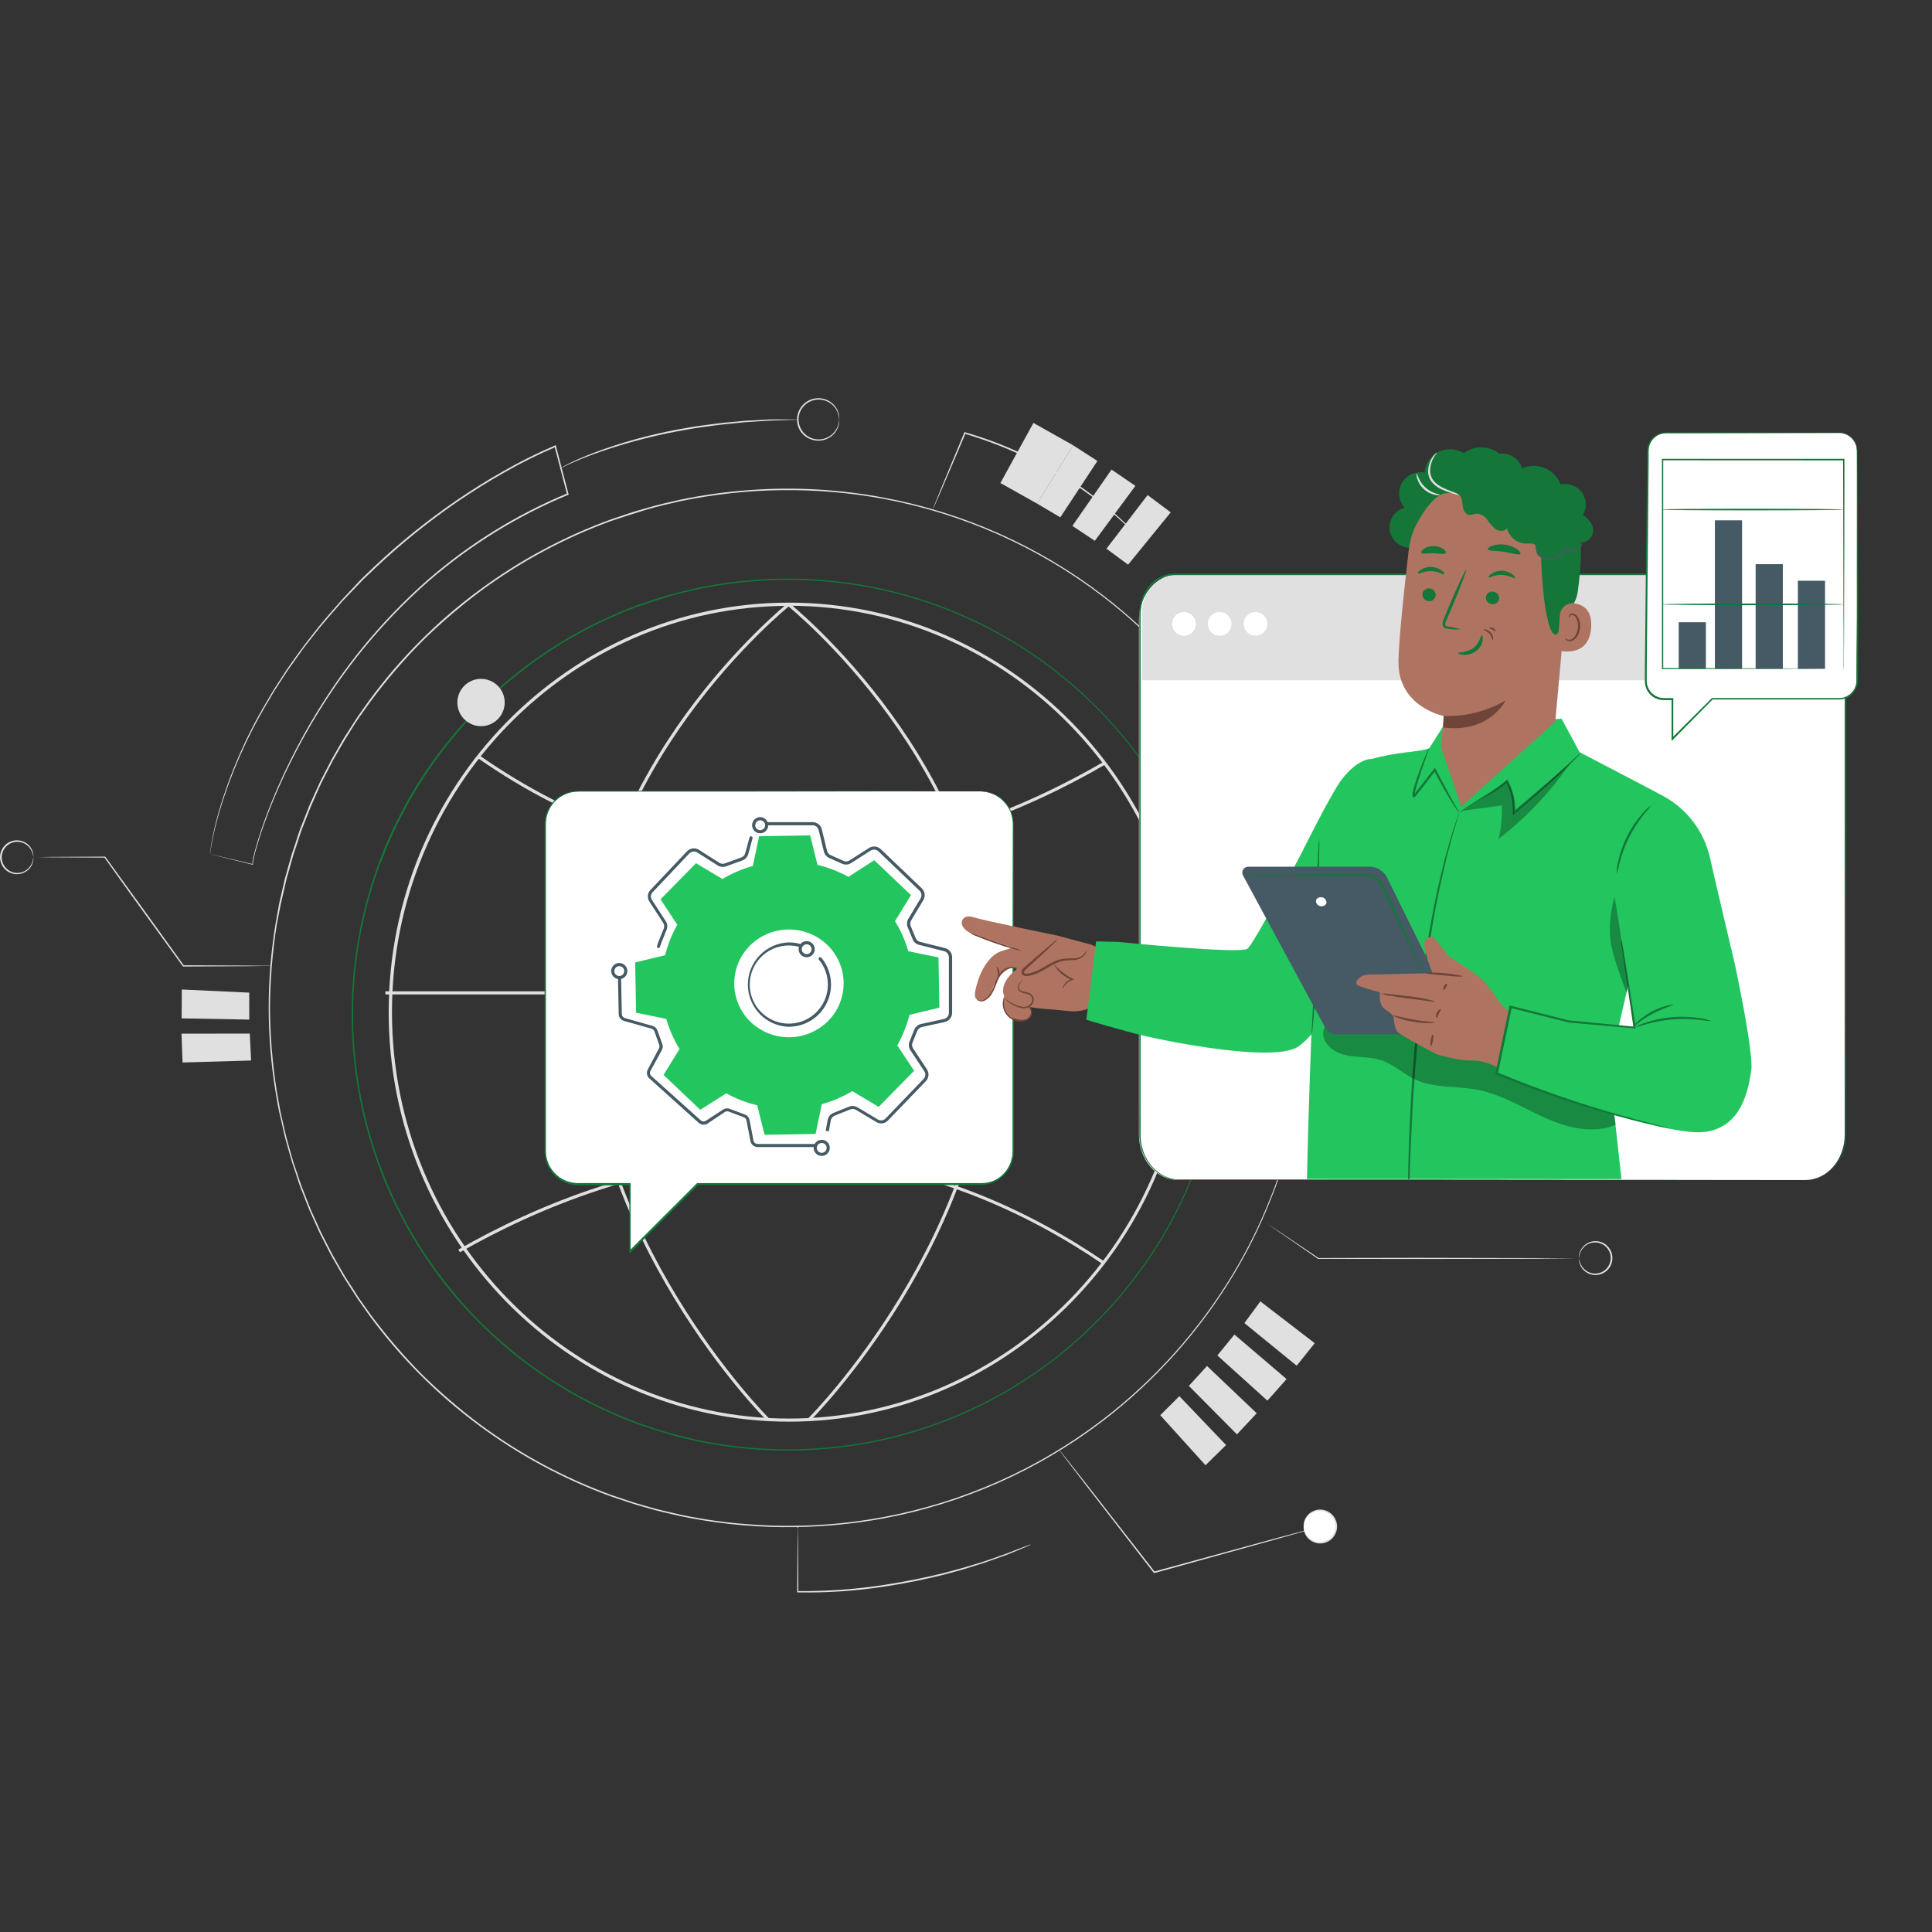 <svg width="131" height="131" viewBox="0 0 131 131" fill="none" xmlns="http://www.w3.org/2000/svg">
<rect x="0" y="0" width="131" height="131" fill="#333333" stroke="none"/>
<path d="M82.949 68.791C82.949 68.791 82.949 68.629 82.932 68.312C82.932 68.153 82.922 67.957 82.915 67.723C82.909 67.488 82.903 67.216 82.873 66.908C82.844 66.6 82.823 66.255 82.791 65.875C82.759 65.495 82.692 65.084 82.637 64.636C82.488 63.607 82.288 62.586 82.037 61.577C81.721 60.316 81.32 59.078 80.838 57.872C80.268 56.432 79.581 55.042 78.784 53.715C76.84 50.47 74.297 47.625 71.291 45.331C67.641 42.551 63.391 40.663 58.881 39.82C55.057 39.115 51.134 39.159 47.328 39.951C46.669 40.103 46.006 40.245 45.352 40.447C44.697 40.65 44.042 40.855 43.386 41.081C40.717 42.053 38.202 43.404 35.918 45.092C34.745 45.97 33.634 46.927 32.591 47.957C31.542 49.02 30.569 50.156 29.68 51.356C28.778 52.58 27.975 53.874 27.277 55.224C27.106 55.568 26.914 55.902 26.762 56.254L26.287 57.31L25.864 58.389L25.733 58.657L25.641 58.931L25.455 59.485L25.267 60.038L25.107 60.602C25.007 60.977 24.881 61.349 24.802 61.733C24.724 62.117 24.627 62.497 24.538 62.882C24.45 63.266 24.401 63.657 24.327 64.045C23.814 67.187 23.814 70.391 24.327 73.533C24.577 75.082 24.953 76.608 25.451 78.096L25.636 78.647L25.733 78.925L25.841 79.195L26.263 80.276L26.738 81.332C26.814 81.509 26.901 81.68 26.99 81.852L27.254 82.362C27.951 83.714 28.755 85.008 29.656 86.232C30.546 87.433 31.518 88.57 32.568 89.634C33.611 90.662 34.723 91.619 35.895 92.499C37.051 93.349 38.266 94.117 39.529 94.798C40.767 95.455 42.049 96.029 43.365 96.514C44.021 96.725 44.667 96.97 45.33 97.148C45.993 97.325 46.65 97.49 47.306 97.642C51.113 98.436 55.038 98.481 58.862 97.775C63.374 96.93 67.626 95.043 71.278 92.262C74.284 89.968 76.827 87.123 78.771 83.878C79.567 82.55 80.254 81.159 80.823 79.719C80.95 79.388 81.093 79.067 81.199 78.744C81.304 78.421 81.41 78.11 81.52 77.796C81.63 77.481 81.704 77.179 81.792 76.884C81.881 76.588 81.969 76.299 82.033 76.012C82.284 75.003 82.484 73.983 82.632 72.954C82.687 72.507 82.749 72.095 82.787 71.715C82.825 71.335 82.844 70.991 82.869 70.683C82.894 70.375 82.905 70.104 82.911 69.87C82.918 69.636 82.924 69.448 82.928 69.279C82.928 68.962 82.945 68.802 82.945 68.802C82.945 68.802 82.945 68.962 82.945 69.279C82.945 69.439 82.945 69.636 82.945 69.87C82.945 70.104 82.945 70.377 82.907 70.685C82.869 70.993 82.861 71.337 82.831 71.717C82.801 72.097 82.736 72.511 82.681 72.959C82.537 73.989 82.34 75.012 82.092 76.022C82.029 76.309 81.934 76.597 81.853 76.896C81.773 77.196 81.693 77.504 81.583 77.811L81.262 78.761C81.159 79.086 81.015 79.404 80.888 79.74C80.321 81.183 79.636 82.577 78.841 83.908C76.896 87.161 74.349 90.014 71.337 92.315C67.675 95.109 63.408 97.007 58.881 97.855C55.045 98.565 51.107 98.523 47.288 97.73C46.629 97.578 45.962 97.437 45.305 97.234C44.648 97.032 43.992 96.825 43.331 96.601C42.011 96.115 40.725 95.541 39.482 94.882C38.215 94.198 36.996 93.427 35.836 92.575C33.443 90.808 31.331 88.689 29.572 86.289C28.667 85.06 27.86 83.761 27.159 82.405L26.895 81.892C26.806 81.721 26.72 81.547 26.643 81.37L26.164 80.314C26.023 79.954 25.883 79.593 25.742 79.231L25.636 78.959L25.541 78.682L25.356 78.127C24.855 76.634 24.478 75.103 24.228 73.548C23.713 70.394 23.713 67.178 24.228 64.024L24.439 62.856C24.528 62.472 24.616 62.089 24.703 61.706C24.783 61.319 24.914 60.946 25.012 60.568L25.172 60.004L25.358 59.447L25.546 58.893L25.641 58.617L25.746 58.344C25.887 57.983 26.028 57.622 26.168 57.261L26.648 56.206C26.8 55.851 26.992 55.517 27.163 55.171C27.865 53.816 28.672 52.518 29.576 51.289C30.472 50.088 31.451 48.952 32.507 47.889C33.553 46.857 34.668 45.897 35.844 45.016C37.005 44.163 38.223 43.392 39.491 42.708C40.734 42.05 42.02 41.476 43.34 40.99C44 40.779 44.648 40.534 45.313 40.356C45.978 40.179 46.637 40.014 47.296 39.86C51.115 39.067 55.052 39.025 58.887 39.736C63.414 40.585 67.68 42.481 71.343 45.274C74.355 47.577 76.9 50.433 78.843 53.689C79.639 55.021 80.325 56.415 80.893 57.859C81.377 59.069 81.779 60.311 82.096 61.575C82.344 62.586 82.541 63.609 82.685 64.64C82.74 65.088 82.799 65.502 82.835 65.882C82.871 66.262 82.89 66.606 82.911 66.914C82.932 67.222 82.945 67.495 82.949 67.729C82.953 67.963 82.949 68.162 82.949 68.32C82.949 68.631 82.949 68.791 82.949 68.791Z" fill="#147638"/>
<path d="M14.245 57.898C14.245 57.898 14.245 57.883 14.245 57.849C14.245 57.815 14.245 57.769 14.262 57.705C14.274 57.579 14.304 57.391 14.342 57.146C14.426 56.654 14.581 55.936 14.834 55.024C15.588 52.453 16.659 49.986 18.022 47.679C18.13 47.497 18.233 47.312 18.347 47.124C18.461 46.936 18.569 46.746 18.693 46.562L19.434 45.418C19.696 45.033 19.977 44.651 20.256 44.259C20.534 43.866 20.838 43.475 21.149 43.085C21.75 42.285 22.445 41.514 23.144 40.708L24.256 39.521L24.541 39.221L24.843 38.934L25.451 38.353C27.173 36.735 29.017 35.253 30.968 33.92C31.986 33.229 33.044 32.556 34.156 31.935C35.278 31.292 36.436 30.716 37.625 30.21L37.684 30.187L37.699 30.248C37.813 30.685 37.938 31.158 38.06 31.631C38.225 32.264 38.389 32.898 38.546 33.491L38.558 33.538L38.514 33.554C35.102 34.972 31.938 36.923 29.14 39.335C26.706 41.464 24.548 43.89 22.717 46.556C21.236 48.713 19.959 51.003 18.9 53.396C18.446 54.427 18.073 55.387 17.775 56.261C17.627 56.698 17.492 57.106 17.384 57.505C17.327 57.699 17.281 57.889 17.234 58.073C17.188 58.245 17.159 58.422 17.148 58.601V58.632H17.122L14.973 58.096L14.42 57.957L14.236 57.908C14.236 57.908 14.304 57.921 14.428 57.95L14.988 58.081L17.133 58.592L17.108 58.62C17.114 58.433 17.142 58.248 17.19 58.069C17.234 57.885 17.281 57.693 17.338 57.496C17.443 57.104 17.576 56.688 17.722 56.251C18.015 55.375 18.385 54.41 18.837 53.375C19.887 50.974 21.159 48.676 22.637 46.511C24.467 43.835 26.627 41.4 29.066 39.263C31.874 36.835 35.052 34.872 38.48 33.449L38.449 33.514C38.292 32.917 38.128 32.288 37.963 31.654C37.838 31.181 37.716 30.709 37.602 30.271L37.674 30.307C36.489 30.811 35.335 31.384 34.218 32.024C33.109 32.645 32.053 33.316 31.036 34.004C29.089 35.339 27.247 36.821 25.527 38.438L24.922 39.016L24.62 39.301L24.335 39.599L23.213 40.771C22.515 41.575 21.822 42.342 21.218 43.14C20.908 43.53 20.6 43.912 20.327 44.309C20.055 44.706 19.766 45.082 19.504 45.464C19.242 45.846 19.004 46.233 18.761 46.604C18.636 46.788 18.524 46.976 18.415 47.164C18.305 47.352 18.203 47.535 18.087 47.717C16.722 50.019 15.643 52.48 14.876 55.045C14.616 55.953 14.454 56.671 14.365 57.157C14.323 57.401 14.291 57.589 14.274 57.716L14.253 57.857C14.251 57.871 14.248 57.884 14.245 57.898Z" fill="#E0E0E0"/>
<path d="M88.599 68.342C88.599 68.342 88.599 68.15 88.58 67.772C88.58 67.584 88.568 67.35 88.559 67.071C88.551 66.793 88.544 66.467 88.511 66.1C88.477 65.733 88.449 65.323 88.413 64.871C88.378 64.419 88.295 63.928 88.23 63.393C88.08 62.338 87.848 61.109 87.516 59.751C87.438 59.411 87.326 59.069 87.229 58.713C87.18 58.535 87.128 58.356 87.077 58.174C87.05 58.083 87.024 57.993 86.999 57.9C86.974 57.807 86.938 57.718 86.906 57.625L86.522 56.498C86.397 56.111 86.226 55.731 86.076 55.335C85.397 53.62 84.578 51.963 83.629 50.382C81.315 46.515 78.285 43.124 74.703 40.391C70.352 37.079 65.288 34.83 59.913 33.825C55.358 32.985 50.683 33.038 46.148 33.981C45.364 34.163 44.573 34.332 43.794 34.57C43.015 34.809 42.233 35.058 41.45 35.32C38.27 36.479 35.274 38.09 32.553 40.104C31.156 41.15 29.832 42.289 28.59 43.516C27.34 44.782 26.181 46.135 25.122 47.565C24.86 47.93 24.6 48.298 24.338 48.665C24.076 49.032 23.851 49.425 23.606 49.805C23.361 50.185 23.141 50.584 22.911 50.975L22.571 51.566L22.257 52.174L21.944 52.784C21.839 52.995 21.733 53.192 21.644 53.403L21.089 54.657C20.92 55.079 20.749 55.514 20.58 55.945L20.454 56.266L20.342 56.595L20.131 57.254L19.907 57.912L19.717 58.584L19.527 59.255L19.432 59.591L19.354 59.933C19.248 60.387 19.142 60.843 19.039 61.301L18.767 62.686C18.473 64.556 18.319 66.445 18.306 68.338C18.319 70.231 18.473 72.121 18.767 73.992C18.851 74.454 18.934 74.916 19.016 75.379C19.119 75.835 19.227 76.291 19.328 76.745C19.43 77.199 19.571 77.647 19.691 78.096L19.881 78.768L20.105 79.426L20.327 80.085L20.439 80.414L20.566 80.735L21.072 82.023C21.262 82.445 21.452 82.868 21.64 83.279L21.784 83.592L21.94 83.896L22.252 84.506L22.567 85.114L22.907 85.707C23.137 86.098 23.348 86.501 23.602 86.877C23.855 87.253 24.089 87.639 24.334 88.017L25.115 89.117C26.176 90.547 27.335 91.901 28.586 93.169C29.829 94.395 31.154 95.536 32.551 96.583C35.271 98.597 38.267 100.209 41.448 101.367C42.231 101.629 43.002 101.909 43.792 102.116C44.571 102.355 45.362 102.524 46.146 102.705C47.698 103.032 49.271 103.251 50.854 103.362C53.883 103.589 56.928 103.42 59.913 102.862C65.293 101.86 70.363 99.61 74.716 96.293C78.297 93.559 81.327 90.169 83.642 86.303C84.591 84.721 85.408 83.065 86.087 81.35C86.239 80.953 86.408 80.573 86.534 80.186L86.917 79.059C86.982 78.875 87.039 78.694 87.088 78.51C87.136 78.326 87.191 78.149 87.242 77.972C87.337 77.617 87.453 77.275 87.527 76.933C87.858 75.578 88.09 74.357 88.24 73.291C88.306 72.757 88.378 72.267 88.424 71.813C88.471 71.359 88.492 70.95 88.521 70.582C88.551 70.215 88.563 69.892 88.57 69.613C88.576 69.334 88.585 69.1 88.591 68.912C88.601 68.534 88.61 68.34 88.61 68.34C88.61 68.34 88.61 68.534 88.61 68.912C88.61 69.1 88.61 69.334 88.595 69.613C88.58 69.892 88.595 70.217 88.551 70.584C88.506 70.952 88.494 71.363 88.46 71.815C88.426 72.267 88.346 72.759 88.281 73.293C88.108 74.52 87.873 75.738 87.577 76.941C87.501 77.283 87.389 77.625 87.292 77.982C87.242 78.16 87.191 78.339 87.14 78.523C87.09 78.706 87.035 78.888 86.972 79.072L86.589 80.201C86.465 80.59 86.294 80.97 86.144 81.369C85.467 83.087 84.651 84.747 83.703 86.332C81.389 90.209 78.358 93.609 74.772 96.353C70.411 99.681 65.329 101.94 59.937 102.95C55.369 103.797 50.68 103.747 46.131 102.802C45.346 102.621 44.552 102.452 43.77 102.211C42.979 102 42.206 101.724 41.421 101.462C38.228 100.3 35.22 98.683 32.49 96.661C29.64 94.557 27.125 92.033 25.031 89.176L24.256 88.078L23.519 86.934C23.266 86.558 23.055 86.153 22.822 85.76L22.48 85.167L22.166 84.557L21.853 83.945L21.695 83.638L21.553 83.326L20.983 82.059C20.815 81.637 20.644 81.2 20.475 80.769L20.346 80.444L20.234 80.115L20.023 79.456L19.799 78.793L19.607 78.12C19.487 77.67 19.337 77.224 19.244 76.766C19.151 76.308 19.033 75.852 18.929 75.394C18.826 74.936 18.762 74.467 18.68 74.002C18.065 70.248 18.065 66.418 18.68 62.663L18.927 61.272L19.244 59.901L19.322 59.557L19.417 59.221L19.607 58.546L19.799 57.874L20.023 57.212L20.234 56.553L20.346 56.223L20.475 55.898C20.644 55.476 20.815 55.039 20.983 54.608L21.553 53.342C21.644 53.13 21.748 52.919 21.853 52.721L22.168 52.111L22.483 51.501L22.822 50.907C23.055 50.514 23.266 50.109 23.519 49.733L24.256 48.589L25.039 47.487C27.131 44.636 29.643 42.118 32.49 40.019C35.219 37.999 38.226 36.384 41.416 35.222C42.202 34.961 42.975 34.678 43.766 34.473C44.547 34.232 45.341 34.063 46.127 33.882C47.687 33.558 49.268 33.339 50.858 33.227C53.894 33.004 56.946 33.178 59.937 33.745C65.324 34.754 70.4 37.012 74.758 40.338C78.344 43.081 81.374 46.482 83.688 50.358C84.632 51.942 85.444 53.6 86.116 55.316C86.266 55.712 86.435 56.095 86.562 56.481C86.689 56.867 86.819 57.243 86.942 57.613C86.974 57.703 87.003 57.794 87.035 57.887L87.113 58.162C87.164 58.343 87.214 58.523 87.265 58.7C87.362 59.057 87.476 59.399 87.548 59.741C87.845 60.944 88.081 62.162 88.253 63.389C88.319 63.923 88.388 64.415 88.433 64.867C88.477 65.319 88.496 65.731 88.523 66.098C88.551 66.465 88.563 66.788 88.568 67.067C88.572 67.346 88.578 67.582 88.582 67.77C88.599 68.159 88.599 68.342 88.599 68.342Z" fill="#E0E0E0"/>
<path d="M56.908 28.445C56.895 28.445 56.908 28.321 56.843 28.107C56.76 27.808 56.579 27.545 56.33 27.36C56.147 27.224 55.934 27.137 55.709 27.104C55.484 27.072 55.255 27.096 55.042 27.174C54.788 27.265 54.568 27.43 54.408 27.647C54.24 27.879 54.148 28.158 54.146 28.445C54.148 28.698 54.22 28.945 54.354 29.159C54.488 29.373 54.679 29.545 54.906 29.657C55.132 29.769 55.385 29.815 55.637 29.791C55.888 29.767 56.128 29.674 56.33 29.522C56.579 29.337 56.76 29.074 56.843 28.774C56.9 28.563 56.895 28.437 56.908 28.437C56.911 28.467 56.911 28.497 56.908 28.527C56.907 28.614 56.897 28.7 56.878 28.785C56.806 29.102 56.627 29.384 56.37 29.583C56.178 29.731 55.952 29.828 55.713 29.865C55.474 29.902 55.229 29.878 55.002 29.794C54.734 29.704 54.499 29.536 54.328 29.311C54.143 29.062 54.043 28.76 54.043 28.449C54.043 28.139 54.143 27.837 54.328 27.588C54.442 27.433 54.586 27.302 54.752 27.203C54.917 27.105 55.101 27.04 55.292 27.014C55.483 26.987 55.677 26.999 55.863 27.049C56.049 27.098 56.224 27.185 56.376 27.303C56.633 27.502 56.813 27.784 56.885 28.101C56.903 28.186 56.913 28.272 56.914 28.359C56.915 28.388 56.913 28.416 56.908 28.445Z" fill="#E0E0E0"/>
<path d="M18.385 65.5H18.273H17.948L16.726 65.515L12.434 65.536H12.408L12.393 65.515L10.027 62.245C8.939 60.737 7.915 59.325 7.071 58.132L7.109 58.151L3.541 58.132L2.542 58.117H2.278C2.248 58.12 2.218 58.12 2.188 58.117C2.218 58.112 2.248 58.112 2.278 58.117H2.542L3.541 58.102L7.109 58.084H7.132L7.147 58.102L10.113 62.196L12.472 65.471L12.431 65.45L16.724 65.469L17.946 65.484H18.271C18.31 65.484 18.348 65.49 18.385 65.5Z" fill="#E0E0E0"/>
<path d="M2.265 58.119C2.265 58.119 2.265 58.142 2.265 58.188C2.267 58.26 2.26 58.331 2.244 58.4C2.191 58.651 2.05 58.876 1.847 59.033C1.696 59.151 1.517 59.229 1.328 59.26C1.139 59.29 0.945 59.273 0.764 59.208C0.548 59.134 0.36 58.994 0.226 58.809C0.079 58.612 0 58.372 0 58.126C0 57.88 0.079 57.641 0.226 57.443C0.36 57.258 0.548 57.119 0.764 57.044C0.945 56.98 1.139 56.962 1.328 56.993C1.517 57.023 1.696 57.101 1.847 57.219C2.05 57.377 2.191 57.601 2.244 57.853C2.26 57.922 2.267 57.993 2.265 58.064C2.265 58.11 2.265 58.136 2.265 58.136C2.265 58.136 2.265 58.036 2.21 57.872C2.143 57.639 2.002 57.434 1.807 57.289C1.65 57.171 1.464 57.1 1.268 57.082C1.073 57.065 0.877 57.102 0.702 57.189C0.526 57.277 0.379 57.412 0.276 57.579C0.173 57.745 0.118 57.938 0.118 58.134C0.118 58.33 0.173 58.522 0.276 58.689C0.379 58.855 0.526 58.99 0.702 59.078C0.877 59.166 1.073 59.203 1.268 59.185C1.464 59.167 1.65 59.096 1.807 58.978C2.001 58.834 2.143 58.63 2.21 58.398C2.257 58.216 2.255 58.117 2.265 58.119Z" fill="#E0E0E0"/>
<path d="M107.063 85.313C107.063 85.313 107.063 85.29 107.063 85.243C107.061 85.172 107.068 85.101 107.084 85.032C107.139 84.781 107.28 84.557 107.483 84.399C107.603 84.304 107.741 84.235 107.889 84.195C108.036 84.155 108.19 84.146 108.341 84.166C108.493 84.187 108.638 84.239 108.769 84.317C108.9 84.395 109.014 84.499 109.105 84.622C109.211 84.767 109.283 84.934 109.313 85.111C109.343 85.287 109.332 85.469 109.28 85.64C109.227 85.812 109.136 85.969 109.012 86.099C108.888 86.228 108.735 86.327 108.566 86.387C108.385 86.451 108.191 86.469 108.002 86.438C107.813 86.408 107.634 86.33 107.483 86.212C107.28 86.054 107.139 85.83 107.084 85.579C107.068 85.51 107.061 85.439 107.063 85.368C107.063 85.321 107.063 85.296 107.063 85.296C107.063 85.296 107.063 85.395 107.118 85.56C107.185 85.792 107.327 85.996 107.521 86.14C107.642 86.232 107.781 86.297 107.93 86.329C108.078 86.362 108.231 86.363 108.38 86.331C108.528 86.299 108.668 86.236 108.79 86.145C108.912 86.054 109.012 85.938 109.085 85.805C109.158 85.672 109.201 85.524 109.212 85.373C109.222 85.221 109.2 85.069 109.147 84.927C109.093 84.785 109.01 84.656 108.902 84.549C108.794 84.442 108.664 84.36 108.522 84.308C108.356 84.247 108.178 84.229 108.003 84.254C107.829 84.279 107.663 84.347 107.521 84.451C107.327 84.596 107.185 84.799 107.118 85.032C107.071 85.216 107.073 85.313 107.063 85.313Z" fill="#E0E0E0"/>
<path d="M85.832 82.914C85.856 82.924 85.879 82.937 85.9 82.952L86.088 83.075L86.805 83.55L89.402 85.3H89.379L96.093 85.287L103.877 85.304L106.238 85.321L106.871 85.332H107.038C107.056 85.328 107.075 85.328 107.093 85.332H107.038H106.871H106.238L103.877 85.35L96.093 85.365L89.379 85.355H89.364L86.789 83.573L86.083 83.079L85.902 82.946C85.851 82.937 85.83 82.916 85.832 82.914Z" fill="#E0E0E0"/>
<path d="M69.904 104.729C69.904 104.729 69.889 104.729 69.858 104.755L69.714 104.82L69.161 105.057C68.918 105.156 68.625 105.285 68.278 105.42L67.092 105.842C66.653 106.003 66.159 106.144 65.635 106.313C65.111 106.482 64.539 106.619 63.946 106.786C62.743 107.077 61.413 107.362 59.998 107.573C58.047 107.876 56.073 108.009 54.099 107.972H54.057V107.928C54.057 106.596 54.072 105.494 54.076 104.713C54.076 104.335 54.076 104.035 54.089 103.819C54.089 103.724 54.089 103.646 54.089 103.585C54.078 103.583 54.069 103.578 54.063 103.57C54.057 103.562 54.054 103.552 54.055 103.542C54.056 103.532 54.06 103.523 54.068 103.516C54.075 103.509 54.085 103.505 54.095 103.505C54.105 103.505 54.115 103.509 54.122 103.516C54.129 103.523 54.134 103.532 54.135 103.542C54.136 103.552 54.133 103.562 54.126 103.57C54.12 103.578 54.111 103.583 54.101 103.585C54.101 103.646 54.101 103.724 54.101 103.819C54.101 104.031 54.101 104.335 54.112 104.713C54.112 105.494 54.124 106.596 54.133 107.928L54.089 107.884C56.057 107.904 58.023 107.763 59.968 107.461C61.377 107.25 62.713 106.969 63.906 106.682C64.501 106.52 65.071 106.38 65.595 106.22C66.118 106.06 66.613 105.92 67.052 105.764L68.243 105.342C68.591 105.213 68.876 105.09 69.129 104.998L69.691 104.786L69.839 104.734L69.904 104.729Z" fill="#E0E0E0"/>
<path d="M89.495 103.513C89.478 103.523 89.46 103.53 89.44 103.534L89.28 103.585L88.661 103.766L86.379 104.412L78.837 106.507L78.282 106.659L78.246 106.669L78.225 106.64C76.437 104.328 74.832 102.257 73.671 100.754L72.314 98.982L71.95 98.499L71.858 98.37C71.846 98.356 71.837 98.342 71.83 98.326L71.866 98.364L71.967 98.486L72.347 98.957L73.732 100.711L78.305 106.583L78.246 106.564L78.802 106.412L86.351 104.347L88.644 103.735L89.278 103.574L89.442 103.534C89.459 103.525 89.477 103.518 89.495 103.513Z" fill="#E0E0E0"/>
<path d="M54.098 28.445C54.043 28.455 53.987 28.46 53.931 28.46L53.449 28.479L52.687 28.505L52.212 28.519L51.68 28.553L50.46 28.633L49.064 28.775C48.572 28.823 48.062 28.908 47.529 28.975C46.997 29.043 46.451 29.159 45.889 29.252C43.976 29.613 42.095 30.127 40.264 30.789C39.561 31.044 39.008 31.287 38.626 31.456L38.191 31.667C38.142 31.694 38.09 31.716 38.037 31.735C38.084 31.696 38.135 31.663 38.189 31.634C38.284 31.579 38.43 31.507 38.611 31.412C38.989 31.23 39.54 30.977 40.241 30.709C42.069 30.023 43.953 29.498 45.872 29.138C46.436 29.043 46.983 28.927 47.517 28.863C48.051 28.8 48.572 28.714 49.058 28.667L50.458 28.536L51.68 28.469L52.214 28.441H52.689H53.452H53.935C53.989 28.438 54.044 28.439 54.098 28.445Z" fill="#E0E0E0"/>
<path d="M53.5 96.397C38.533 96.397 26.355 83.94 26.355 68.629C26.355 53.318 38.533 40.862 53.5 40.862C68.467 40.862 80.645 53.318 80.645 68.629C80.645 83.94 68.469 96.397 53.5 96.397ZM53.5 41.081C38.649 41.073 26.577 53.434 26.577 68.629C26.577 83.824 38.66 96.186 53.511 96.186C68.362 96.186 80.434 83.824 80.434 68.629C80.434 53.434 68.353 41.073 53.5 41.073V41.081Z" fill="#E0E0E0"/>
<path d="M52.003 96.329C51.879 96.207 39.574 83.873 39.574 67.998C39.574 59.701 43.343 52.77 46.503 48.418C49.928 43.704 53.399 40.913 53.433 40.885L53.566 41.05C53.53 41.077 50.078 43.854 46.67 48.547C43.531 52.873 39.785 59.76 39.785 67.998C39.785 83.78 52.031 96.057 52.151 96.18L52.003 96.329Z" fill="#E0E0E0"/>
<path d="M53.121 58.216C45.767 58.216 38.975 55.98 32.369 51.382L32.489 51.209C39.062 55.782 45.812 58.005 53.121 58.005C62.041 58.005 69.838 54.564 74.808 51.671L74.913 51.853C69.92 54.758 62.087 58.216 53.121 58.216Z" fill="#E0E0E0"/>
<path d="M74.798 85.732C70.025 82.468 62.416 78.579 53.263 78.579C44.185 78.579 36.244 82.023 31.186 84.913L31.08 84.729C36.162 81.828 44.134 78.37 53.263 78.37C62.464 78.37 70.113 82.28 74.912 85.559L74.798 85.732Z" fill="#E0E0E0"/>
<path d="M54.939 96.329L54.791 96.18C54.914 96.057 67.157 83.78 67.157 67.998C67.157 59.764 63.41 52.869 60.268 48.541C56.86 43.852 53.413 41.077 53.379 41.05L53.51 40.885C53.544 40.913 57.014 43.704 60.439 48.418C63.606 52.77 67.368 59.701 67.368 67.998C67.368 83.871 55.064 96.207 54.939 96.329Z" fill="#E0E0E0"/>
<path d="M80.756 67.217H26.131V67.428H80.756V67.217Z" fill="#E0E0E0"/>
<path d="M89.146 91.076L85.46 88.241L84.377 89.712L87.922 92.603L89.146 91.076Z" fill="#E0E0E0"/>
<path d="M87.238 93.508L83.7 90.489L82.543 91.906L85.938 94.972L87.238 93.508Z" fill="#E0E0E0"/>
<path d="M85.212 95.826L81.842 92.622L80.611 93.971L83.873 97.258L85.212 95.826Z" fill="#E0E0E0"/>
<path d="M83.135 97.982L79.966 94.667L78.672 95.959L81.74 99.352L83.135 97.982Z" fill="#E0E0E0"/>
<path d="M77.267 36.536L77.227 36.502L77.122 36.399L76.719 35.991C76.543 35.816 76.338 35.59 76.072 35.358L75.65 34.98C75.502 34.845 75.348 34.701 75.173 34.557C74.823 34.283 74.459 33.96 74.029 33.662L73.374 33.189L72.656 32.721C71.584 32.037 70.467 31.425 69.314 30.888C68.053 30.297 66.749 29.803 65.413 29.41L65.47 29.383L63.876 33.126C63.681 33.574 63.525 33.931 63.415 34.182L63.291 34.46C63.278 34.493 63.262 34.524 63.242 34.553C63.25 34.519 63.262 34.486 63.276 34.454C63.303 34.382 63.339 34.287 63.386 34.169C63.491 33.911 63.637 33.553 63.821 33.099C64.203 32.174 64.741 30.875 65.379 29.341L65.396 29.298L65.436 29.311C66.781 29.698 68.094 30.192 69.361 30.789C70.518 31.328 71.637 31.944 72.711 32.634L73.429 33.109L74.084 33.591C74.506 33.89 74.875 34.224 75.224 34.496C75.397 34.636 75.551 34.781 75.697 34.919L76.119 35.305C76.383 35.539 76.583 35.769 76.752 35.951L77.141 36.373L77.238 36.483C77.251 36.519 77.269 36.534 77.267 36.536Z" fill="#E0E0E0"/>
<path d="M70.072 28.677L67.832 32.752L70.325 34.15L72.768 30.193L70.072 28.677Z" fill="#E0E0E0"/>
<path d="M72.765 30.194L70.322 34.15L71.895 35.077L74.41 31.256L72.765 30.194Z" fill="#E0E0E0"/>
<path d="M75.367 31.84L72.713 35.659L74.235 36.67L76.986 32.944L75.367 31.84Z" fill="#E0E0E0"/>
<path d="M77.815 33.568L75.022 37.206L76.493 38.287L79.381 34.74L77.815 33.568Z" fill="#E0E0E0"/>
<path d="M12.378 72.043L17.027 71.908L16.937 70.084L12.307 70.086L12.378 72.043Z" fill="#E0E0E0"/>
<path d="M12.316 69.05L16.902 69.134L16.898 67.306L12.327 67.093L12.316 69.05Z" fill="#E0E0E0"/>
<path d="M89.497 104.615C90.105 104.615 90.599 104.122 90.599 103.513C90.599 102.905 90.105 102.411 89.497 102.411C88.888 102.411 88.394 102.905 88.394 103.513C88.394 104.122 88.888 104.615 89.497 104.615Z" fill="white"/>
<path d="M88.395 103.514C88.395 103.514 88.395 103.49 88.395 103.444C88.393 103.373 88.4 103.302 88.416 103.233C88.471 102.981 88.612 102.757 88.815 102.599C88.966 102.481 89.144 102.402 89.334 102.371C89.523 102.341 89.718 102.359 89.898 102.424C90.114 102.499 90.301 102.638 90.434 102.823C90.582 103.02 90.662 103.259 90.662 103.505C90.661 103.751 90.582 103.991 90.437 104.189C90.346 104.312 90.232 104.416 90.101 104.493C89.97 104.571 89.824 104.622 89.673 104.643C89.522 104.664 89.368 104.655 89.221 104.615C89.073 104.575 88.936 104.507 88.815 104.413C88.612 104.255 88.471 104.031 88.416 103.78C88.4 103.71 88.393 103.639 88.395 103.568C88.395 103.522 88.395 103.497 88.395 103.497C88.395 103.497 88.395 103.596 88.45 103.761C88.516 103.994 88.658 104.199 88.853 104.343C89.01 104.461 89.196 104.533 89.392 104.55C89.587 104.568 89.783 104.531 89.959 104.443C90.134 104.355 90.281 104.221 90.385 104.054C90.487 103.887 90.542 103.695 90.542 103.499C90.542 103.303 90.487 103.111 90.385 102.944C90.281 102.777 90.134 102.642 89.959 102.555C89.783 102.467 89.587 102.43 89.392 102.447C89.196 102.465 89.01 102.537 88.853 102.654C88.658 102.798 88.516 103.002 88.45 103.235C88.403 103.416 88.406 103.516 88.395 103.514Z" fill="#E0E0E0"/>
<path d="M32.616 49.239C33.502 49.239 34.221 48.52 34.221 47.634C34.221 46.748 33.502 46.03 32.616 46.03C31.73 46.03 31.012 46.748 31.012 47.634C31.012 48.52 31.73 49.239 32.616 49.239Z" fill="#E0E0E0"/>
<path d="M66.481 53.66H39.218C38.627 53.66 38.059 53.895 37.641 54.313C37.223 54.731 36.988 55.298 36.988 55.889V78.081C36.988 78.672 37.223 79.239 37.641 79.657C38.059 80.075 38.627 80.31 39.218 80.31H42.729V84.89L47.317 80.31H66.481C67.07 80.308 67.635 80.071 68.05 79.654C68.466 79.236 68.7 78.67 68.7 78.081V55.889C68.7 55.3 68.466 54.734 68.05 54.316C67.635 53.899 67.07 53.663 66.481 53.66Z" fill="white"/>
<path d="M66.483 53.66C66.483 53.66 66.563 53.66 66.724 53.66C66.958 53.685 67.187 53.746 67.403 53.842C67.757 54 68.064 54.247 68.294 54.559C68.44 54.759 68.554 54.981 68.63 55.216C68.708 55.487 68.742 55.769 68.731 56.05C68.731 58.427 68.731 61.881 68.748 66.197C68.748 68.357 68.748 70.732 68.748 73.295C68.748 74.577 68.748 75.905 68.748 77.279V77.794C68.748 77.967 68.748 78.142 68.736 78.32C68.696 78.681 68.572 79.027 68.372 79.33C68.172 79.633 67.903 79.883 67.587 80.062C67.264 80.243 66.901 80.342 66.531 80.351H47.319L47.357 80.334L42.769 84.913L42.676 85.008V80.315L42.731 80.37H39.387C38.862 80.402 38.342 80.257 37.909 79.96C37.482 79.662 37.168 79.228 37.02 78.729C36.95 78.483 36.919 78.227 36.927 77.972V72.803C36.927 68.918 36.927 65.169 36.927 61.599C36.927 59.812 36.927 58.073 36.927 56.379C36.927 56.168 36.927 55.957 36.927 55.746C36.938 55.529 36.982 55.316 37.058 55.113C37.203 54.718 37.454 54.37 37.784 54.109C38.115 53.849 38.511 53.684 38.928 53.635C39.131 53.619 39.334 53.613 39.536 53.618H40.134H48.968L61.76 53.635L65.237 53.645L61.76 53.656L48.968 53.673H40.134H39.536C39.337 53.668 39.138 53.673 38.939 53.69C38.538 53.738 38.159 53.896 37.842 54.147C37.526 54.398 37.285 54.731 37.147 55.111C36.99 55.495 37.016 55.915 37.016 56.337C37.016 58.026 37.016 59.766 37.016 61.556C37.016 65.126 37.016 68.876 37.016 72.761V75.702C37.016 76.196 37.016 76.689 37.016 77.18V77.929C37.007 78.174 37.037 78.42 37.104 78.656C37.245 79.131 37.543 79.545 37.949 79.829C38.363 80.11 38.858 80.247 39.357 80.218H42.756V84.852L42.663 84.814C44.238 83.239 45.792 81.692 47.251 80.235L47.266 80.22H66.525C66.877 80.224 67.225 80.142 67.538 79.981C67.844 79.809 68.103 79.567 68.296 79.274C68.484 78.985 68.603 78.656 68.643 78.314C68.655 78.145 68.655 77.972 68.655 77.796V77.281C68.655 75.907 68.655 74.579 68.655 73.297C68.655 70.734 68.655 68.359 68.655 66.199C68.655 61.883 68.668 58.429 68.672 56.052C68.686 55.774 68.653 55.496 68.575 55.229C68.502 54.996 68.391 54.776 68.248 54.578C68.023 54.268 67.722 54.021 67.374 53.861C67.093 53.737 66.79 53.669 66.483 53.66Z" fill="#147638"/>
<path d="M48.98 59.602C49.628 59.217 50.323 58.92 51.049 58.717L51.471 56.701L54.932 56.642L55.43 58.641C56.162 58.819 56.868 59.092 57.529 59.454L59.277 58.326L61.768 60.691L60.687 62.458C61.078 63.093 61.381 63.779 61.586 64.496L63.634 64.918L63.696 68.323L61.664 68.815C61.483 69.537 61.205 70.232 60.839 70.88L61.983 72.603L59.581 75.052L57.792 73.986C57.145 74.37 56.449 74.668 55.723 74.87L55.301 76.887L51.841 76.946L51.343 74.946C50.61 74.769 49.905 74.496 49.244 74.133L47.481 75.25L44.992 72.886L46.077 71.125C45.685 70.49 45.383 69.805 45.178 69.088L43.13 68.665L43.068 65.26L45.099 64.768C45.281 64.046 45.558 63.351 45.925 62.703L44.787 60.98L47.192 58.531L48.98 59.597V59.602ZM51.182 63.824C50.739 64.169 50.382 64.613 50.14 65.12C49.897 65.627 49.776 66.183 49.786 66.745C49.795 67.306 49.935 67.858 50.195 68.356C50.455 68.855 50.826 69.286 51.281 69.615C51.941 70.095 52.74 70.347 53.556 70.332C54.372 70.318 55.161 70.038 55.804 69.535C56.248 69.19 56.606 68.746 56.849 68.238C57.092 67.731 57.213 67.173 57.203 66.611C57.193 66.048 57.052 65.495 56.791 64.996C56.53 64.498 56.157 64.067 55.7 63.738C55.04 63.26 54.243 63.009 53.428 63.023C52.613 63.038 51.825 63.317 51.182 63.818V63.824Z" fill="#22C55E"/>
<path d="M55.901 77.775H51.369C51.254 77.774 51.143 77.734 51.054 77.661C50.965 77.588 50.905 77.486 50.883 77.374L50.615 75.969C50.605 75.922 50.584 75.878 50.553 75.841C50.522 75.805 50.482 75.776 50.438 75.758L49.405 75.37C49.364 75.354 49.319 75.349 49.275 75.353C49.231 75.358 49.189 75.373 49.152 75.397L47.976 76.181C47.884 76.239 47.776 76.266 47.668 76.258C47.56 76.25 47.457 76.206 47.376 76.134L44.028 73.119C43.945 73.046 43.89 72.947 43.871 72.838C43.852 72.729 43.87 72.617 43.922 72.52L44.686 71.08C44.705 71.045 44.715 71.007 44.718 70.967C44.72 70.928 44.715 70.889 44.701 70.852L44.372 69.929C44.356 69.887 44.331 69.848 44.298 69.817C44.265 69.787 44.225 69.764 44.182 69.752L42.311 69.224C42.209 69.195 42.119 69.134 42.054 69.05C41.99 68.966 41.954 68.863 41.952 68.757L41.885 65.413H42.096L42.163 68.766C42.164 68.827 42.186 68.887 42.224 68.935C42.262 68.983 42.315 69.017 42.375 69.032L44.245 69.562C44.321 69.583 44.391 69.622 44.449 69.675C44.506 69.729 44.55 69.796 44.577 69.87L44.908 70.795C44.931 70.859 44.94 70.928 44.935 70.996C44.93 71.065 44.911 71.131 44.879 71.192L44.102 72.619C44.072 72.674 44.062 72.739 44.073 72.8C44.084 72.862 44.116 72.919 44.163 72.961L47.518 75.969C47.564 76.011 47.622 76.037 47.684 76.041C47.746 76.046 47.808 76.031 47.86 75.997L49.036 75.231C49.101 75.188 49.175 75.162 49.252 75.154C49.329 75.146 49.407 75.156 49.479 75.184L50.511 75.573C50.59 75.602 50.66 75.651 50.715 75.716C50.769 75.78 50.806 75.857 50.822 75.94L51.09 77.338C51.103 77.402 51.138 77.46 51.188 77.502C51.239 77.544 51.303 77.567 51.369 77.568H55.901V77.775Z" fill="#455A64"/>
<path d="M41.99 66.285C42.234 66.285 42.431 66.088 42.431 65.844C42.431 65.6 42.234 65.403 41.99 65.403C41.746 65.403 41.549 65.6 41.549 65.844C41.549 66.088 41.746 66.285 41.99 66.285Z" fill="white"/>
<path d="M41.992 66.391C41.884 66.392 41.778 66.36 41.688 66.3C41.598 66.24 41.527 66.155 41.486 66.055C41.444 65.956 41.433 65.846 41.454 65.739C41.474 65.633 41.526 65.535 41.603 65.459C41.679 65.382 41.777 65.33 41.883 65.308C41.989 65.287 42.099 65.298 42.199 65.339C42.299 65.381 42.385 65.451 42.445 65.541C42.505 65.631 42.537 65.736 42.537 65.845C42.537 65.989 42.48 66.128 42.378 66.231C42.276 66.333 42.137 66.391 41.992 66.391ZM41.992 65.509C41.926 65.509 41.861 65.528 41.805 65.564C41.75 65.601 41.706 65.653 41.681 65.715C41.655 65.776 41.648 65.844 41.661 65.909C41.673 65.974 41.705 66.034 41.752 66.081C41.799 66.128 41.859 66.161 41.924 66.174C41.989 66.187 42.057 66.18 42.118 66.155C42.18 66.13 42.232 66.087 42.269 66.031C42.306 65.976 42.326 65.911 42.326 65.845C42.326 65.756 42.291 65.671 42.228 65.608C42.166 65.545 42.081 65.51 41.992 65.509Z" fill="#455A64"/>
<path d="M55.724 78.276C55.968 78.276 56.166 78.079 56.166 77.835C56.166 77.591 55.968 77.394 55.724 77.394C55.481 77.394 55.283 77.591 55.283 77.835C55.283 78.079 55.481 78.276 55.724 78.276Z" fill="white"/>
<path d="M55.717 78.378C55.608 78.378 55.503 78.346 55.413 78.286C55.323 78.226 55.253 78.14 55.211 78.04C55.17 77.94 55.159 77.83 55.181 77.724C55.202 77.618 55.254 77.52 55.331 77.444C55.407 77.368 55.505 77.316 55.611 77.295C55.718 77.274 55.828 77.285 55.928 77.327C56.027 77.369 56.113 77.439 56.172 77.529C56.232 77.619 56.264 77.725 56.264 77.834C56.263 77.978 56.205 78.117 56.103 78.219C56 78.321 55.861 78.378 55.717 78.378ZM55.717 77.498C55.65 77.498 55.585 77.518 55.53 77.555C55.475 77.591 55.432 77.644 55.407 77.705C55.381 77.766 55.374 77.834 55.388 77.899C55.401 77.964 55.432 78.024 55.479 78.071C55.526 78.118 55.586 78.15 55.651 78.163C55.716 78.176 55.784 78.169 55.845 78.144C55.907 78.118 55.959 78.075 55.996 78.02C56.033 77.965 56.052 77.9 56.052 77.834C56.052 77.745 56.017 77.659 55.954 77.596C55.891 77.533 55.806 77.498 55.717 77.498Z" fill="#455A64"/>
<path d="M56.199 76.71L55.988 76.671L56.121 75.943C56.139 75.836 56.185 75.736 56.253 75.651C56.322 75.567 56.41 75.502 56.511 75.462L57.567 75.04C57.66 75.002 57.76 74.986 57.86 74.994C57.96 75.001 58.057 75.032 58.143 75.084L59.518 75.905C59.601 75.958 59.701 75.98 59.799 75.966C59.897 75.953 59.987 75.906 60.054 75.833L62.617 73.167C62.688 73.097 62.731 73.005 62.741 72.906C62.75 72.807 62.724 72.708 62.668 72.626L61.733 71.214C61.674 71.127 61.639 71.027 61.628 70.924C61.618 70.82 61.633 70.715 61.673 70.618L61.992 69.823C62.03 69.724 62.092 69.637 62.173 69.569C62.253 69.501 62.349 69.454 62.452 69.432L63.998 69.094C64.094 69.073 64.181 69.02 64.243 68.943C64.305 68.866 64.339 68.771 64.34 68.672V64.914C64.34 64.817 64.308 64.723 64.249 64.646C64.19 64.57 64.107 64.515 64.013 64.492L62.324 64.069C62.226 64.045 62.136 63.999 62.059 63.933C61.983 63.867 61.924 63.785 61.887 63.691L61.549 62.879C61.511 62.785 61.495 62.684 61.502 62.583C61.509 62.483 61.54 62.385 61.591 62.298L62.416 60.921C62.469 60.837 62.49 60.738 62.477 60.64C62.463 60.542 62.416 60.452 62.343 60.385L59.564 57.729C59.494 57.661 59.403 57.62 59.306 57.61C59.209 57.6 59.112 57.624 59.03 57.676L57.708 58.521C57.618 58.58 57.515 58.614 57.408 58.622C57.301 58.63 57.194 58.61 57.096 58.565L56.224 58.175C56.135 58.134 56.056 58.073 55.993 57.997C55.93 57.922 55.885 57.833 55.861 57.737L55.511 56.289C55.489 56.194 55.436 56.108 55.359 56.048C55.282 55.987 55.186 55.955 55.088 55.958H51.381V55.747H55.093C55.238 55.745 55.38 55.794 55.495 55.883C55.61 55.973 55.692 56.099 55.726 56.241L56.076 57.687C56.092 57.751 56.122 57.811 56.164 57.862C56.206 57.912 56.259 57.953 56.319 57.98L57.191 58.373C57.257 58.404 57.329 58.417 57.401 58.412C57.473 58.407 57.542 58.383 57.603 58.343L58.925 57.499C59.046 57.421 59.191 57.386 59.335 57.4C59.479 57.414 59.614 57.477 59.718 57.577L62.499 60.231C62.605 60.332 62.674 60.467 62.694 60.612C62.713 60.758 62.682 60.906 62.606 61.031L61.781 62.408C61.746 62.466 61.725 62.532 61.72 62.599C61.715 62.667 61.726 62.735 61.752 62.798L62.089 63.611C62.115 63.673 62.156 63.729 62.207 63.773C62.258 63.817 62.319 63.848 62.385 63.864L64.074 64.287C64.215 64.321 64.341 64.402 64.429 64.517C64.517 64.633 64.564 64.775 64.559 64.92V68.665C64.56 68.813 64.51 68.956 64.417 69.071C64.325 69.186 64.197 69.267 64.053 69.299L62.507 69.637C62.438 69.651 62.373 69.683 62.319 69.729C62.264 69.774 62.222 69.833 62.195 69.898L61.874 70.692C61.847 70.757 61.837 70.828 61.844 70.898C61.851 70.968 61.876 71.035 61.916 71.094L62.849 72.506C62.931 72.628 62.968 72.775 62.954 72.921C62.941 73.067 62.878 73.205 62.775 73.31L60.212 75.971C60.113 76.078 59.979 76.147 59.834 76.167C59.688 76.186 59.541 76.155 59.416 76.078L58.038 75.253C57.98 75.218 57.914 75.198 57.847 75.193C57.779 75.188 57.712 75.199 57.649 75.225L56.594 75.647C56.526 75.675 56.466 75.72 56.42 75.776C56.374 75.833 56.343 75.901 56.33 75.973L56.199 76.71Z" fill="#455A64"/>
<path d="M51.543 56.394C51.786 56.394 51.984 56.197 51.984 55.953C51.984 55.709 51.786 55.512 51.543 55.512C51.299 55.512 51.102 55.709 51.102 55.953C51.102 56.197 51.299 56.394 51.543 56.394Z" fill="white"/>
<path d="M51.543 56.5C51.435 56.5 51.329 56.468 51.239 56.408C51.149 56.348 51.079 56.263 51.038 56.163C50.996 56.063 50.986 55.953 51.007 55.847C51.028 55.741 51.08 55.643 51.156 55.567C51.233 55.49 51.33 55.438 51.436 55.417C51.542 55.396 51.652 55.407 51.752 55.448C51.852 55.49 51.938 55.56 51.998 55.65C52.058 55.74 52.09 55.845 52.09 55.954C52.09 56.099 52.032 56.238 51.93 56.34C51.827 56.443 51.688 56.5 51.543 56.5ZM51.543 55.62C51.476 55.62 51.411 55.64 51.356 55.677C51.301 55.714 51.258 55.766 51.233 55.828C51.207 55.889 51.201 55.957 51.214 56.022C51.227 56.087 51.259 56.147 51.306 56.194C51.353 56.241 51.413 56.273 51.479 56.285C51.544 56.298 51.611 56.291 51.673 56.265C51.734 56.239 51.786 56.196 51.823 56.141C51.86 56.085 51.879 56.02 51.879 55.954C51.878 55.865 51.842 55.78 51.779 55.718C51.717 55.655 51.632 55.62 51.543 55.62Z" fill="#455A64"/>
<path d="M44.651 64.282C44.623 64.281 44.596 64.269 44.577 64.248C44.557 64.228 44.546 64.201 44.546 64.172C44.546 64.138 44.546 64.081 45.004 62.967C45.031 62.902 45.041 62.833 45.035 62.763C45.028 62.694 45.005 62.628 44.966 62.57L44.035 61.136C43.955 61.016 43.918 60.873 43.93 60.729C43.942 60.586 44.003 60.451 44.103 60.346L46.581 57.726C46.683 57.617 46.82 57.546 46.968 57.528C47.116 57.509 47.267 57.544 47.392 57.625L48.777 58.503C48.833 58.538 48.896 58.56 48.961 58.567C49.027 58.574 49.093 58.566 49.155 58.544L50.263 58.142C50.329 58.12 50.388 58.081 50.435 58.029C50.482 57.978 50.516 57.916 50.533 57.849L50.823 56.781C50.826 56.767 50.832 56.755 50.841 56.743C50.849 56.733 50.859 56.723 50.871 56.716C50.883 56.709 50.897 56.705 50.911 56.703C50.924 56.702 50.938 56.703 50.952 56.707C50.965 56.71 50.978 56.716 50.989 56.724C51 56.733 51.009 56.743 51.016 56.755C51.023 56.767 51.028 56.781 51.03 56.794C51.032 56.808 51.031 56.822 51.028 56.835L50.736 57.906C50.709 58.005 50.658 58.096 50.588 58.172C50.519 58.248 50.432 58.306 50.335 58.341L49.227 58.742C49.134 58.775 49.035 58.787 48.938 58.776C48.84 58.766 48.746 58.733 48.663 58.681L47.28 57.802C47.195 57.749 47.095 57.727 46.995 57.74C46.896 57.752 46.804 57.799 46.735 57.872L44.257 60.492C44.188 60.562 44.146 60.653 44.138 60.749C44.129 60.846 44.154 60.944 44.208 61.024L45.139 62.456C45.197 62.542 45.232 62.642 45.242 62.745C45.252 62.849 45.236 62.953 45.196 63.049C44.882 63.811 44.761 64.134 44.751 64.185C44.75 64.211 44.739 64.235 44.721 64.254C44.702 64.272 44.678 64.282 44.651 64.282Z" fill="#455A64"/>
<path d="M53.494 69.624C52.749 69.603 52.04 69.293 51.52 68.758C51 68.224 50.709 67.508 50.709 66.762C50.709 66.016 51 65.299 51.52 64.765C52.04 64.231 52.749 63.92 53.494 63.9C53.878 63.899 54.258 63.976 54.611 64.128C54.624 64.133 54.636 64.141 54.645 64.15C54.655 64.16 54.663 64.172 54.669 64.184C54.674 64.197 54.677 64.211 54.676 64.225C54.676 64.239 54.673 64.252 54.668 64.265C54.663 64.278 54.655 64.29 54.645 64.3C54.635 64.31 54.623 64.318 54.61 64.323C54.597 64.328 54.583 64.331 54.569 64.331C54.555 64.331 54.541 64.328 54.529 64.322C54.005 64.098 53.423 64.048 52.869 64.181C52.315 64.314 51.818 64.621 51.453 65.058C51.088 65.495 50.873 66.038 50.84 66.607C50.808 67.176 50.96 67.74 51.273 68.216C51.587 68.691 52.045 69.053 52.58 69.248C53.116 69.443 53.7 69.46 54.245 69.296C54.791 69.133 55.27 68.798 55.61 68.341C55.951 67.885 56.135 67.33 56.135 66.761C56.136 66.144 55.921 65.547 55.529 65.072C55.512 65.05 55.504 65.022 55.506 64.995C55.509 64.967 55.523 64.942 55.544 64.924C55.555 64.915 55.567 64.908 55.58 64.904C55.593 64.899 55.607 64.898 55.621 64.899C55.635 64.9 55.648 64.904 55.66 64.911C55.672 64.917 55.683 64.926 55.692 64.937C56.038 65.355 56.257 65.863 56.325 66.402C56.393 66.94 56.306 67.487 56.074 67.978C55.843 68.469 55.477 68.884 55.019 69.175C54.56 69.465 54.029 69.62 53.486 69.619L53.494 69.624Z" fill="#455A64"/>
<path d="M54.701 64.802C54.945 64.802 55.142 64.604 55.142 64.36C55.142 64.117 54.945 63.919 54.701 63.919C54.457 63.919 54.26 64.117 54.26 64.36C54.26 64.604 54.457 64.802 54.701 64.802Z" fill="white"/>
<path d="M54.699 64.907C54.591 64.907 54.485 64.875 54.395 64.816C54.305 64.756 54.234 64.67 54.193 64.57C54.151 64.471 54.14 64.361 54.161 64.254C54.181 64.148 54.233 64.051 54.31 63.974C54.386 63.897 54.484 63.845 54.59 63.824C54.696 63.802 54.806 63.813 54.906 63.854C55.006 63.896 55.092 63.966 55.152 64.056C55.212 64.146 55.244 64.252 55.244 64.36C55.244 64.504 55.187 64.643 55.085 64.746C54.983 64.848 54.844 64.906 54.699 64.907ZM54.699 64.026C54.633 64.026 54.568 64.045 54.512 64.082C54.456 64.119 54.413 64.171 54.388 64.233C54.362 64.294 54.355 64.362 54.368 64.427C54.381 64.492 54.413 64.552 54.46 64.599C54.507 64.646 54.567 64.678 54.632 64.691C54.698 64.704 54.765 64.697 54.827 64.672C54.888 64.646 54.941 64.603 54.977 64.547C55.014 64.492 55.033 64.426 55.033 64.36C55.032 64.272 54.997 64.187 54.935 64.124C54.872 64.062 54.788 64.027 54.699 64.026Z" fill="#455A64"/>
<path d="M122.416 80.011H79.895C78.417 80.011 77.227 78.632 77.227 76.931V42.031C77.227 40.327 78.421 38.949 79.895 38.949H122.416C123.894 38.949 125.083 40.327 125.083 42.031V76.931C125.083 78.632 123.89 80.011 122.416 80.011Z" fill="white"/>
<path d="M79.967 38.938H122.347C123.09 38.938 123.803 39.234 124.328 39.759C124.853 40.285 125.148 40.997 125.148 41.74V46.127H77.434V41.483C77.432 41.149 77.497 40.818 77.623 40.51C77.75 40.201 77.936 39.921 78.172 39.684C78.407 39.448 78.687 39.26 78.995 39.132C79.303 39.004 79.634 38.938 79.967 38.938Z" fill="#E0E0E0"/>
<path d="M81.083 42.31C81.082 42.469 81.033 42.623 80.944 42.755C80.854 42.886 80.728 42.987 80.581 43.047C80.434 43.107 80.272 43.121 80.117 43.089C79.961 43.057 79.819 42.98 79.707 42.867C79.596 42.755 79.52 42.611 79.49 42.455C79.459 42.3 79.475 42.138 79.537 41.992C79.598 41.845 79.701 41.72 79.833 41.632C79.965 41.544 80.12 41.497 80.279 41.497C80.493 41.499 80.698 41.585 80.849 41.737C81 41.89 81.084 42.096 81.083 42.31Z" fill="white"/>
<path d="M83.503 42.31C83.502 42.469 83.453 42.623 83.364 42.755C83.274 42.886 83.148 42.987 83.001 43.047C82.854 43.107 82.692 43.121 82.537 43.089C82.381 43.057 82.239 42.98 82.127 42.867C82.016 42.755 81.94 42.611 81.909 42.455C81.879 42.3 81.895 42.138 81.957 41.992C82.018 41.845 82.121 41.72 82.253 41.632C82.385 41.544 82.54 41.497 82.699 41.497C82.805 41.498 82.91 41.519 83.008 41.56C83.106 41.601 83.195 41.661 83.269 41.737C83.344 41.812 83.403 41.902 83.443 42C83.484 42.099 83.504 42.204 83.503 42.31Z" fill="white"/>
<path d="M85.935 42.31C85.933 42.469 85.885 42.623 85.795 42.755C85.706 42.886 85.58 42.987 85.433 43.047C85.285 43.107 85.124 43.121 84.969 43.089C84.813 43.057 84.671 42.98 84.559 42.867C84.447 42.755 84.371 42.611 84.341 42.455C84.311 42.3 84.327 42.138 84.388 41.992C84.449 41.845 84.552 41.72 84.684 41.632C84.817 41.544 84.972 41.497 85.13 41.497C85.345 41.499 85.55 41.585 85.701 41.737C85.851 41.89 85.936 42.096 85.935 42.31Z" fill="white"/>
<path d="M122.481 80.001H122.593C122.704 79.996 122.814 79.982 122.922 79.959C123.351 79.874 123.748 79.675 124.073 79.383C124.608 78.905 124.963 78.258 125.078 77.55C125.134 77.099 125.151 76.643 125.13 76.188C125.13 75.7 125.13 75.181 125.13 74.63C125.13 70.224 125.131 63.85 125.114 55.975C125.114 52.037 125.114 47.724 125.114 43.096C125.114 42.805 125.114 42.516 125.114 42.224C125.123 41.934 125.101 41.643 125.048 41.356C124.938 40.78 124.671 40.245 124.275 39.811C123.879 39.37 123.337 39.086 122.749 39.011C122.458 38.986 122.151 39.011 121.85 38.996H113.404H79.892C79.709 38.991 79.525 38.999 79.343 39.021C79.254 39.033 79.166 39.052 79.079 39.078L78.951 39.118L78.826 39.171C78.495 39.32 78.205 39.547 77.981 39.832C77.746 40.114 77.569 40.44 77.46 40.791C77.362 41.144 77.321 41.511 77.338 41.878V46.312C77.338 49.238 77.338 52.119 77.338 54.955C77.338 60.622 77.338 66.088 77.338 71.296V75.152C77.338 75.785 77.338 76.418 77.338 77.039C77.343 77.347 77.393 77.653 77.485 77.947C77.572 78.24 77.702 78.517 77.872 78.77C78.036 79.023 78.239 79.247 78.473 79.436C78.707 79.621 78.971 79.764 79.254 79.858C79.392 79.901 79.534 79.934 79.677 79.955C79.823 79.955 79.968 79.974 80.118 79.97H84.503H97.247L115.699 79.987L120.741 79.982L115.725 79.993L97.272 80.01H84.528H80.133C79.985 80.01 79.833 80.01 79.681 79.993C79.529 79.974 79.379 79.94 79.233 79.894C78.94 79.798 78.665 79.651 78.423 79.461C78.181 79.266 77.971 79.034 77.8 78.775C77.626 78.515 77.492 78.23 77.403 77.93C77.311 77.637 77.259 77.333 77.249 77.026C77.238 76.393 77.249 75.77 77.249 75.126V71.286C77.249 66.077 77.249 60.611 77.249 54.945C77.249 52.111 77.249 49.23 77.249 46.301V41.867C77.232 41.491 77.275 41.114 77.376 40.751C77.479 40.391 77.651 40.054 77.882 39.76C78.119 39.46 78.425 39.223 78.775 39.07L78.906 39.013L79.041 38.973C79.132 38.944 79.225 38.924 79.32 38.912C79.507 38.888 79.695 38.879 79.884 38.886H113.396H121.841C122.145 38.886 122.443 38.886 122.751 38.901C123.36 38.982 123.921 39.279 124.33 39.737C124.737 40.184 125.012 40.735 125.124 41.329C125.177 41.621 125.2 41.917 125.192 42.214V43.086C125.192 47.716 125.192 52.029 125.192 55.964C125.192 63.84 125.179 70.213 125.175 74.62C125.175 75.171 125.175 75.69 125.175 76.178C125.193 76.635 125.174 77.092 125.118 77.546C124.999 78.26 124.637 78.911 124.094 79.389C123.765 79.681 123.364 79.878 122.933 79.959C122.824 79.982 122.713 79.994 122.601 79.995L122.481 80.001Z" fill="#147638"/>
<path d="M72.517 68.56C71.649 68.465 70.678 68.397 70.678 68.397L69.816 68.29C69.829 68.347 69.846 68.403 69.869 68.457C69.918 68.555 69.942 68.665 69.937 68.775C69.909 68.987 69.686 69.105 69.481 69.143C69.265 69.18 69.042 69.161 68.836 69.087C68.629 69.013 68.446 68.887 68.303 68.721C68.171 68.558 68.083 68.364 68.046 68.157C68.009 67.951 68.025 67.739 68.091 67.54C68.043 67.43 68.017 67.312 68.013 67.192C67.992 66.379 68.957 65.695 68.957 65.695L68.662 65.615C68.662 65.615 67.722 65.744 67.228 67.243C67.158 67.468 67.007 67.66 66.806 67.783C66.745 67.825 66.675 67.852 66.602 67.862C66.528 67.873 66.454 67.867 66.383 67.844C66.022 67.716 66.02 67.422 66.316 66.487C66.612 65.552 67.209 64.737 67.834 64.519C68.122 64.41 68.418 64.322 68.719 64.255C68.719 64.255 66.09 63.383 65.927 63.32C65.452 63.143 65.136 62.779 65.227 62.454C65.284 62.243 65.514 62.022 66.071 62.214C66.555 62.378 71.729 63.447 71.729 63.447L73.99 64.052L75.774 64.857L74.522 67.982L74.311 68.119C73.783 68.472 73.148 68.628 72.517 68.56Z" fill="#AE7461"/>
<path d="M73.662 64.416C73.641 64.716 73.341 64.927 73.047 64.993C72.754 65.058 72.444 65.02 72.146 65.064C71.253 65.193 70.565 66.008 69.665 66.097C69.541 66.11 69.382 66.084 69.344 65.966C69.306 65.848 69.406 65.755 69.492 65.673L71.717 63.682" fill="#AE7461"/>
<path d="M71.716 63.682C71.62 63.734 71.531 63.799 71.452 63.874C71.291 64.005 71.061 64.199 70.778 64.44L69.792 65.297C69.702 65.379 69.607 65.461 69.51 65.546C69.412 65.63 69.279 65.709 69.254 65.911C69.253 65.961 69.267 66.011 69.294 66.053C69.322 66.094 69.362 66.127 69.408 66.145C69.484 66.177 69.567 66.189 69.649 66.181C69.796 66.168 69.941 66.138 70.082 66.093C70.643 65.903 71.076 65.561 71.511 65.354C71.71 65.252 71.924 65.181 72.144 65.143C72.356 65.109 72.556 65.113 72.744 65.098C72.898 65.101 73.051 65.07 73.191 65.008C73.332 64.946 73.458 64.853 73.559 64.737C73.597 64.695 73.625 64.646 73.642 64.592C73.659 64.538 73.664 64.481 73.656 64.425C73.623 64.523 73.573 64.616 73.508 64.697C73.406 64.794 73.285 64.87 73.152 64.918C73.02 64.966 72.879 64.987 72.738 64.978C72.532 64.977 72.327 64.986 72.123 65.005C71.886 65.04 71.655 65.111 71.439 65.216C70.983 65.428 70.546 65.763 70.025 65.936C69.898 65.978 69.768 66.005 69.636 66.019C69.512 66.029 69.404 65.985 69.425 65.92C69.446 65.854 69.526 65.755 69.624 65.671L69.902 65.417L70.863 64.532C71.135 64.279 71.353 64.072 71.496 63.926C71.64 63.781 71.724 63.69 71.716 63.682Z" fill="#6F4439"/>
<path d="M68.976 65.661C68.79 65.619 68.597 65.619 68.41 65.661C68.216 65.719 68.044 65.838 67.923 66.001C67.772 66.204 67.655 66.43 67.574 66.67C67.491 66.919 67.383 67.159 67.251 67.386C67.138 67.575 66.977 67.732 66.785 67.84C66.718 67.876 66.643 67.896 66.567 67.899C66.491 67.901 66.415 67.886 66.346 67.855C66.253 67.806 66.217 67.76 66.219 67.755C66.221 67.751 66.272 67.783 66.362 67.815C66.426 67.837 66.494 67.844 66.561 67.836C66.627 67.829 66.692 67.806 66.749 67.77C66.924 67.662 67.069 67.512 67.171 67.333C67.294 67.109 67.397 66.875 67.477 66.632C67.562 66.382 67.689 66.147 67.851 65.938C67.989 65.763 68.181 65.639 68.398 65.585C68.542 65.55 68.693 65.55 68.837 65.585C68.889 65.599 68.936 65.625 68.976 65.661Z" fill="#6F4439"/>
<path d="M65.744 63.246C65.923 63.289 66.098 63.346 66.268 63.417L67.516 63.858L68.772 64.28C68.949 64.327 69.122 64.39 69.289 64.468C69.105 64.45 68.924 64.412 68.749 64.354C68.419 64.265 67.969 64.13 67.482 63.961C66.994 63.792 66.553 63.621 66.24 63.488C66.066 63.428 65.899 63.346 65.744 63.246Z" fill="#6F4439"/>
<path d="M69.362 66.451C69.33 66.498 69.292 66.542 69.25 66.582C69.197 66.632 69.155 66.693 69.127 66.761C69.099 66.83 69.087 66.903 69.09 66.976C69.097 67.024 69.117 67.068 69.147 67.105C69.177 67.142 69.216 67.171 69.261 67.188C69.372 67.233 69.488 67.263 69.607 67.278C69.758 67.298 69.897 67.373 69.996 67.489C70.044 67.554 70.076 67.63 70.089 67.709C70.102 67.789 70.096 67.871 70.072 67.948C70.045 68.024 70.003 68.095 69.948 68.155C69.893 68.215 69.827 68.263 69.753 68.296C69.618 68.361 69.468 68.385 69.32 68.364C69.087 68.318 68.863 68.238 68.655 68.125C68.511 68.055 68.38 67.961 68.269 67.846C68.226 67.805 68.195 67.753 68.178 67.696C68.188 67.696 68.22 67.745 68.3 67.817C68.419 67.914 68.549 67.995 68.689 68.057C68.894 68.155 69.111 68.226 69.335 68.269C69.464 68.288 69.596 68.264 69.71 68.201C69.825 68.138 69.915 68.04 69.968 67.92C69.989 67.859 69.995 67.793 69.986 67.728C69.978 67.664 69.954 67.602 69.917 67.549C69.833 67.457 69.718 67.397 69.594 67.382C69.468 67.362 69.344 67.325 69.227 67.272C69.17 67.248 69.121 67.21 69.084 67.161C69.047 67.112 69.023 67.054 69.016 66.993C69.014 66.909 69.033 66.826 69.07 66.751C69.106 66.675 69.16 66.609 69.227 66.558C69.265 66.515 69.311 66.478 69.362 66.451Z" fill="#6F4439"/>
<path d="M69.677 68.224C69.677 68.224 69.738 68.224 69.821 68.289C69.877 68.337 69.921 68.397 69.949 68.466C69.977 68.534 69.989 68.608 69.983 68.682C69.971 68.792 69.93 68.898 69.864 68.987C69.798 69.077 69.709 69.148 69.607 69.192C69.36 69.298 69.081 69.305 68.828 69.212C68.578 69.128 68.36 68.967 68.208 68.751C68.085 68.576 68.012 68.371 67.996 68.158C67.984 68.016 67.999 67.872 68.041 67.736C68.07 67.641 68.1 67.592 68.106 67.594C68.069 67.776 68.058 67.963 68.075 68.147C68.098 68.343 68.171 68.53 68.286 68.69C68.43 68.886 68.63 69.033 68.86 69.112C69.085 69.197 69.334 69.197 69.559 69.112C69.647 69.077 69.725 69.019 69.784 68.945C69.844 68.871 69.884 68.784 69.901 68.69C69.909 68.626 69.903 68.561 69.883 68.499C69.864 68.438 69.831 68.381 69.787 68.333C69.728 68.251 69.673 68.232 69.677 68.224Z" fill="#6F4439"/>
<path d="M72.058 67.025C72.064 66.936 72.095 66.85 72.149 66.778C72.272 66.585 72.454 66.437 72.668 66.356V66.453C72.563 66.402 72.457 66.343 72.339 66.276C71.959 66.063 71.645 65.748 71.436 65.366C71.725 65.669 72.046 65.94 72.394 66.174C72.502 66.24 72.605 66.299 72.711 66.35L72.823 66.404L72.704 66.445C72.506 66.517 72.332 66.646 72.204 66.814C72.109 66.941 72.073 67.031 72.058 67.025Z" fill="#6F4439"/>
<path d="M67.581 65.555C67.602 65.534 67.756 65.699 67.773 65.961C67.79 66.223 67.667 66.411 67.644 66.383C67.621 66.356 67.682 66.189 67.663 65.961C67.644 65.733 67.555 65.572 67.581 65.555Z" fill="#6F4439"/>
<path d="M95.347 60.557C95.347 60.557 89.746 70.119 87.882 71.05C86.017 71.981 79.274 70.628 77.707 70.265C75.928 69.847 73.66 69.142 73.66 69.142L74.323 63.832L75.79 63.864C75.79 63.864 84.105 64.708 84.586 64.326C85.067 63.944 88.266 57.813 88.266 57.813C88.266 57.813 90.276 53.755 90.996 52.826C92.052 51.462 92.936 51.462 92.936 51.462L95.347 60.557Z" fill="#22C55E"/>
<path d="M88.619 79.939C88.767 72.351 89.449 56.926 89.449 56.926L92.937 51.478C93.727 51.261 94.533 51.105 95.348 51.014C96.682 50.866 96.908 50.74 96.908 50.74L97.879 49.209L105.883 48.734L107.105 51.001C107.105 51.001 112.116 53.613 112.783 53.98C113.45 54.348 109.101 72.349 109.101 72.349L109.945 79.949L88.619 79.939Z" fill="#22C55E"/>
<path d="M95.582 79.939C95.612 78.609 95.681 77.024 95.774 75.267C95.867 73.511 96.019 71.579 96.218 69.556C96.416 67.534 96.674 65.625 96.944 63.873C97.214 62.12 97.518 60.575 97.829 59.276C97.903 58.953 97.972 58.643 98.04 58.349C98.107 58.056 98.19 57.786 98.251 57.53C98.384 57.017 98.5 56.576 98.616 56.221L98.861 55.396C98.886 55.309 98.905 55.237 98.922 55.185C98.93 55.161 98.935 55.136 98.937 55.111C98.924 55.133 98.914 55.156 98.907 55.181C98.886 55.235 98.863 55.305 98.832 55.392C98.766 55.59 98.673 55.862 98.557 56.209C98.441 56.555 98.31 57.002 98.169 57.514C98.097 57.769 98.019 58.043 97.939 58.333C97.858 58.622 97.793 58.934 97.715 59.257C97.392 60.556 97.094 62.116 96.796 63.856C96.499 65.595 96.266 67.521 96.057 69.556C95.848 71.591 95.724 73.515 95.635 75.273C95.546 77.032 95.492 78.62 95.475 79.952" fill="#147638"/>
<path d="M89.448 56.931C89.418 57.102 89.402 57.276 89.399 57.45C89.376 57.784 89.353 58.267 89.329 58.865C89.281 60.062 89.241 61.713 89.192 63.537C89.144 65.361 89.082 67.012 89.025 68.207C88.996 68.785 88.971 69.263 88.954 69.622C88.937 69.794 88.933 69.968 88.943 70.141C88.98 69.971 89.004 69.799 89.013 69.626C89.049 69.292 89.091 68.811 89.133 68.213C89.22 67.02 89.3 65.367 89.344 63.541C89.388 61.715 89.416 60.064 89.437 58.869C89.437 58.29 89.452 57.813 89.456 57.452C89.466 57.278 89.463 57.104 89.448 56.931Z" fill="#147638"/>
<g opacity="0.3">
<path d="M89.725 69.941C89.772 69.706 89.877 69.486 90.031 69.302C90.184 69.117 90.381 68.974 90.603 68.885C91.054 68.71 91.533 68.621 92.016 68.623C98.328 68.343 104.51 70.471 109.313 74.575L109.558 76.264C108.036 76.908 106.271 76.475 104.762 75.793C103.252 75.111 101.818 74.216 100.193 73.893C98.784 73.621 97.269 73.804 95.97 73.203C95.151 72.823 94.478 72.147 93.616 71.877C92.85 71.63 92.01 71.72 91.224 71.539C90.439 71.357 89.626 70.737 89.725 69.941Z" fill="black"/>
</g>
<path d="M112.784 53.981C113.59 54.418 114.291 55.025 114.84 55.759C115.388 56.493 115.771 57.338 115.961 58.235C116.384 60.108 117.606 65.257 117.606 65.257C117.606 65.257 118.934 71.401 118.744 72.592C118.554 73.783 118.155 76.443 115.562 76.755C112.97 77.068 103.95 73.783 103.95 73.783L101.486 72.78L102.434 68.266L106.67 69.322L110.82 69.67L110.261 65.918L109.342 63.513C109.342 63.513 109.393 60.883 110.398 58.689C111.403 56.495 112.784 53.981 112.784 53.981Z" fill="#22C55E"/>
<path d="M97.319 66.125L94.047 59.502C93.937 59.281 93.767 59.095 93.557 58.965C93.347 58.836 93.105 58.767 92.858 58.768H84.637C84.567 58.767 84.499 58.785 84.439 58.819C84.378 58.853 84.327 58.903 84.291 58.962C84.256 59.022 84.236 59.09 84.234 59.159C84.233 59.229 84.249 59.297 84.282 59.359L89.848 69.664C89.925 69.806 90.039 69.924 90.178 70.007C90.317 70.089 90.476 70.133 90.637 70.133H99.167L97.319 66.125Z" fill="#455A64"/>
<path d="M84.336 59.414C84.39 59.426 84.445 59.431 84.501 59.428H84.971H86.705L92.405 59.38C92.67 59.378 92.93 59.44 93.165 59.562C93.379 59.698 93.554 59.889 93.67 60.115C93.909 60.566 94.109 61.039 94.318 61.468L95.407 63.784C95.718 64.417 95.971 64.947 96.157 65.332L96.368 65.754C96.39 65.805 96.418 65.852 96.453 65.895C96.44 65.842 96.422 65.79 96.398 65.741C96.349 65.627 96.288 65.486 96.212 65.319C96.039 64.928 95.79 64.396 95.509 63.748L94.453 61.426C94.242 60.991 94.054 60.533 93.807 60.058C93.679 59.808 93.486 59.597 93.248 59.447C92.992 59.311 92.707 59.238 92.418 59.236C90.178 59.251 88.164 59.3 86.701 59.329L84.969 59.378L84.499 59.399C84.444 59.398 84.389 59.403 84.336 59.414Z" fill="#147638"/>
<path d="M89.404 60.864C89.365 60.878 89.33 60.901 89.302 60.931C89.273 60.961 89.252 60.998 89.24 61.037C89.228 61.077 89.225 61.119 89.232 61.16C89.239 61.201 89.255 61.239 89.28 61.273C89.326 61.343 89.393 61.396 89.471 61.425C89.549 61.454 89.634 61.458 89.715 61.436C89.768 61.424 89.817 61.398 89.858 61.361C89.898 61.324 89.927 61.277 89.943 61.224C89.947 61.143 89.925 61.063 89.88 60.995C89.834 60.927 89.768 60.876 89.692 60.849C89.596 60.83 89.498 60.835 89.404 60.864Z" fill="white"/>
<path d="M102.35 68.674L101.782 68.096C101.782 68.096 100.95 66.894 100.61 66.521C100.27 66.147 98.224 64.832 98.224 64.832C98.224 64.832 97.24 63.514 97.097 63.514C96.953 63.514 96.463 63.599 96.594 64.213C96.716 64.821 96.897 65.416 97.135 65.989L92.771 66.084C92.635 66.085 92.501 66.115 92.378 66.174C92.255 66.232 92.146 66.317 92.059 66.421C91.945 66.565 91.897 66.725 92.102 66.827C92.555 67.051 94.409 67.502 94.409 67.502L93.582 67.291C93.582 67.291 93.404 68.077 93.928 68.448C94.132 68.571 94.32 68.72 94.485 68.892C94.485 68.892 94.511 69.635 94.739 69.935C94.967 70.234 97.424 71.489 97.424 71.489C97.424 71.489 98.997 71.951 99.791 71.911C100.585 71.871 101.404 72.32 101.495 72.344C101.585 72.367 102.35 68.674 102.35 68.674Z" fill="#AE7461"/>
<path d="M96.703 66.001C96.703 66.045 97.254 66.066 97.93 66.138C98.605 66.21 99.163 66.246 99.167 66.197C99.171 66.149 98.626 66.06 97.945 65.986C97.263 65.912 96.701 65.961 96.703 66.001Z" fill="#6F4439"/>
<path d="M97.287 67.922C97.302 67.875 96.506 67.66 95.505 67.546C95.004 67.485 94.553 67.438 94.228 67.402C94.051 67.37 93.872 67.356 93.693 67.362C93.855 67.443 94.031 67.493 94.211 67.51C94.536 67.573 94.988 67.637 95.477 67.698C96.482 67.812 97.276 67.958 97.287 67.922Z" fill="#6F4439"/>
<path d="M97.288 69.338C97.288 69.294 96.654 69.275 95.884 69.142C95.113 69.009 94.507 68.821 94.493 68.864C94.478 68.906 95.071 69.161 95.859 69.286C96.646 69.41 97.29 69.379 97.288 69.338Z" fill="#6F4439"/>
<path d="M97.023 70.926C97.065 70.926 97.129 70.764 97.165 70.546C97.201 70.329 97.196 70.149 97.154 70.141C97.112 70.132 97.049 70.306 97.013 70.521C96.977 70.736 96.981 70.92 97.023 70.926Z" fill="#6F4439"/>
<path d="M97.418 69.025C97.46 69.025 97.484 68.882 97.56 68.732C97.636 68.582 97.729 68.477 97.703 68.441C97.678 68.405 97.513 68.475 97.42 68.667C97.327 68.859 97.376 69.032 97.418 69.025Z" fill="#6F4439"/>
<path d="M97.913 67.124C97.955 67.124 98 67.037 98.052 66.933C98.105 66.83 98.15 66.741 98.12 66.71C98.091 66.678 97.981 66.735 97.909 66.866C97.837 66.997 97.871 67.119 97.913 67.124Z" fill="#6F4439"/>
<path d="M98.941 55.107C99.028 55.066 99.112 55.018 99.191 54.963L99.879 54.553C100.174 54.378 100.533 54.169 100.934 53.92C101.39 53.653 101.823 53.351 102.231 53.017L102.117 52.998C102.449 53.643 102.61 54.364 102.581 55.09V55.263L102.712 55.151C103.996 54.066 105.146 53.067 105.947 52.309C106.348 51.931 106.664 51.619 106.878 51.395C106.993 51.285 107.099 51.164 107.194 51.036C107.067 51.132 106.947 51.238 106.835 51.353L105.873 52.231C105.056 52.966 103.897 53.95 102.613 55.035L102.74 55.096C102.769 54.344 102.6 53.598 102.25 52.932L102.205 52.852L102.136 52.913C101.737 53.246 101.313 53.548 100.869 53.817L99.839 54.48C99.549 54.663 99.321 54.815 99.171 54.925C99.087 54.975 99.01 55.036 98.941 55.107Z" fill="#147638"/>
<path d="M96.908 50.732C96.84 50.831 96.784 50.937 96.741 51.049C96.646 51.26 96.517 51.566 96.37 51.951C96.222 52.335 96.053 52.795 95.897 53.317C95.856 53.447 95.819 53.585 95.789 53.726C95.77 53.806 95.764 53.889 95.77 53.971C95.776 53.999 95.793 54.023 95.816 54.038C95.84 54.054 95.869 54.059 95.897 54.053C95.923 54.05 95.946 54.036 95.962 54.016L95.979 53.994L96.049 53.908L96.612 53.181L97.341 52.238L97.216 52.227C97.672 53.082 98.086 53.813 98.401 54.322C98.557 54.577 98.688 54.776 98.783 54.911C98.827 54.983 98.881 55.049 98.943 55.107C98.914 55.028 98.874 54.952 98.825 54.883C98.732 54.716 98.614 54.514 98.481 54.275C98.192 53.756 97.795 53.008 97.347 52.164L97.294 52.06L97.222 52.153C96.992 52.449 96.745 52.764 96.492 53.091L95.933 53.802L95.867 53.891L95.85 53.912L95.878 53.94L95.918 53.929C95.917 53.867 95.923 53.806 95.937 53.745C95.964 53.61 95.998 53.477 96.034 53.348C96.182 52.829 96.342 52.367 96.473 51.978L96.798 51.064C96.845 50.957 96.882 50.846 96.908 50.732Z" fill="#147638"/>
<path d="M116.074 69.248C115.831 69.146 115.575 69.078 115.314 69.047C114.686 68.942 114.048 68.914 113.414 68.963C112.781 69.014 112.157 69.143 111.556 69.347C111.302 69.418 111.061 69.526 110.838 69.666C111.092 69.61 111.342 69.539 111.587 69.455C112.188 69.284 112.804 69.172 113.426 69.121C114.05 69.074 114.676 69.087 115.297 69.159C115.554 69.205 115.813 69.235 116.074 69.248Z" fill="#147638"/>
<path d="M113.456 68.126C113.456 68.091 112.736 68.188 111.965 68.61C111.194 69.032 110.726 69.577 110.755 69.6C110.785 69.623 111.289 69.148 112.039 68.745C112.788 68.342 113.468 68.173 113.456 68.126Z" fill="#147638"/>
<path d="M109.918 63.697C109.913 63.732 109.913 63.768 109.918 63.803C109.918 63.883 109.939 63.984 109.956 64.111C109.994 64.392 110.049 64.787 110.119 65.285L110.742 69.556C110.742 69.592 110.742 69.634 110.742 69.678L110.809 69.613L106.376 69.191L102.44 68.196L102.362 68.177L102.345 68.255C102.269 68.612 102.189 68.995 102.109 69.379C101.864 70.548 101.625 71.686 101.399 72.769L101.387 72.831L101.444 72.854C104.155 73.975 106.934 74.924 109.764 75.696C110.82 75.981 111.664 76.183 112.262 76.314L112.935 76.46L113.111 76.494C113.131 76.497 113.152 76.497 113.172 76.494L113.115 76.473L112.942 76.426L112.272 76.257C111.69 76.107 110.843 75.892 109.79 75.594C106.979 74.796 104.216 73.833 101.518 72.712L101.564 72.795C101.792 71.714 102.031 70.576 102.278 69.406C102.358 69.022 102.438 68.64 102.512 68.283L102.419 68.34L106.357 69.328H106.369L110.82 69.729H110.892V69.659C110.892 69.617 110.892 69.573 110.892 69.537C110.611 67.759 110.381 66.3 110.218 65.276C110.134 64.778 110.07 64.385 110.024 64.107L109.967 63.801C109.954 63.765 109.938 63.73 109.918 63.697Z" fill="#147638"/>
<path d="M109.621 59.266C109.699 59.018 109.763 58.767 109.813 58.512C110.126 57.303 110.693 56.175 111.477 55.204C111.652 55.012 111.816 54.809 111.967 54.598C111.751 54.749 111.558 54.929 111.392 55.134C110.544 56.084 109.962 57.24 109.703 58.487C109.639 58.741 109.611 59.003 109.621 59.266Z" fill="#147638"/>
<g opacity="0.3">
<path d="M109.471 60.794C109.828 62.724 110.083 64.901 110.391 66.839C110.32 66.93 110.36 67.219 110.286 67.31C109.927 66.317 109.454 65.12 109.251 64.088C109.049 63.056 109.192 61.812 109.471 60.794Z" fill="black"/>
</g>
<g opacity="0.3">
<path d="M101.833 54.611L99.166 54.976C100.232 54.404 101.241 53.733 102.181 52.97C102.515 53.747 102.7 54.026 102.645 55.153C103.937 54.079 105.16 52.85 106.446 51.775C105.113 53.719 103.483 55.441 101.615 56.878C101.791 56.136 101.864 55.373 101.833 54.611Z" fill="black"/>
</g>
<path d="M103.122 31.534C102.988 31.271 102.776 31.055 102.515 30.917C102.254 30.779 101.957 30.724 101.663 30.761C101.323 30.49 100.902 30.339 100.466 30.332C100.031 30.326 99.605 30.464 99.257 30.725C99.002 30.567 98.712 30.476 98.412 30.46C98.113 30.443 97.815 30.503 97.544 30.632C97.278 30.767 97.051 30.967 96.883 31.214C96.716 31.46 96.614 31.746 96.588 32.043C96.29 31.99 95.982 32.029 95.707 32.155C95.431 32.281 95.2 32.488 95.045 32.748C94.901 33.013 94.843 33.316 94.877 33.616C94.911 33.916 95.036 34.198 95.235 34.424C94.901 34.516 94.614 34.728 94.43 35.021C94.245 35.314 94.177 35.665 94.239 36.005C94.301 36.345 94.488 36.65 94.763 36.859C95.038 37.068 95.382 37.167 95.727 37.135L102.797 33.143C103.013 32.942 103.161 32.679 103.219 32.391C103.277 32.102 103.243 31.802 103.122 31.534Z" fill="#147638"/>
<path d="M94.823 44.799C94.857 43.277 95.187 40.154 95.516 37.321C95.695 35.849 96.42 34.499 97.548 33.537C98.676 32.575 100.124 32.072 101.605 32.127H101.911C105.211 32.444 106.79 35.391 106.385 38.653L105.456 48.935L99.082 54.688L97.691 50.622L97.902 48.551C97.902 48.551 94.752 47.951 94.823 44.799Z" fill="#AE7461"/>
<path d="M97.884 48.544C99.358 48.599 100.817 48.233 102.09 47.489C102.09 47.489 101.034 49.722 97.867 49.33L97.884 48.544Z" fill="#6F4439"/>
<path d="M96.444 40.289C96.439 40.407 96.48 40.522 96.559 40.61C96.638 40.698 96.748 40.751 96.866 40.758C96.923 40.765 96.982 40.76 97.037 40.744C97.093 40.729 97.145 40.702 97.19 40.666C97.235 40.629 97.272 40.584 97.3 40.534C97.327 40.483 97.344 40.427 97.35 40.369C97.354 40.252 97.313 40.137 97.234 40.049C97.155 39.962 97.045 39.908 96.927 39.901C96.87 39.892 96.811 39.895 96.755 39.911C96.698 39.926 96.646 39.953 96.601 39.989C96.555 40.026 96.518 40.071 96.491 40.123C96.464 40.174 96.448 40.231 96.444 40.289Z" fill="#147638"/>
<path d="M96.145 38.885C96.198 38.947 96.551 38.706 97.041 38.725C97.531 38.744 97.885 38.997 97.932 38.936C97.978 38.875 97.906 38.803 97.754 38.685C97.547 38.531 97.298 38.446 97.041 38.44C96.788 38.43 96.538 38.5 96.327 38.64C96.173 38.754 96.118 38.858 96.145 38.885Z" fill="#147638"/>
<path d="M100.748 40.5C100.744 40.618 100.785 40.733 100.864 40.821C100.943 40.908 101.053 40.961 101.171 40.969C101.228 40.977 101.287 40.974 101.343 40.958C101.399 40.943 101.451 40.916 101.496 40.88C101.541 40.843 101.578 40.798 101.605 40.746C101.632 40.695 101.648 40.639 101.652 40.581C101.657 40.463 101.616 40.347 101.537 40.26C101.458 40.172 101.348 40.119 101.23 40.112C101.173 40.105 101.115 40.11 101.059 40.126C101.004 40.142 100.952 40.169 100.907 40.205C100.863 40.241 100.825 40.286 100.798 40.337C100.771 40.387 100.754 40.443 100.748 40.5Z" fill="#147638"/>
<path d="M100.94 39.143C100.995 39.203 101.348 38.962 101.836 38.981C102.323 39 102.68 39.253 102.727 39.192C102.754 39.167 102.701 39.059 102.549 38.941C102.343 38.787 102.094 38.702 101.838 38.696C101.583 38.689 101.332 38.763 101.122 38.907C100.968 39.01 100.913 39.116 100.94 39.143Z" fill="#147638"/>
<path d="M99.042 42.671C98.788 42.581 98.523 42.524 98.255 42.502C98.13 42.485 98.014 42.455 97.995 42.371C97.99 42.243 98.024 42.116 98.092 42.008C98.219 41.712 98.353 41.403 98.493 41.079C99.053 39.755 99.46 38.668 99.407 38.644C99.355 38.621 98.856 39.677 98.297 41.001C98.164 41.326 98.033 41.634 97.91 41.934C97.828 42.081 97.8 42.252 97.83 42.417C97.847 42.462 97.873 42.502 97.907 42.534C97.942 42.567 97.983 42.591 98.029 42.605C98.097 42.627 98.168 42.639 98.24 42.641C98.505 42.685 98.775 42.695 99.042 42.671Z" fill="#147638"/>
<path d="M100.471 43.055C100.391 43.055 100.372 43.572 99.906 43.931C99.439 44.29 98.877 44.21 98.871 44.284C98.871 44.318 98.994 44.389 99.232 44.404C99.541 44.42 99.846 44.326 100.094 44.14C100.33 43.962 100.489 43.699 100.535 43.406C100.556 43.186 100.501 43.053 100.471 43.055Z" fill="#147638"/>
<path d="M100.881 37.241C100.923 37.374 101.413 37.33 101.983 37.416C102.553 37.503 103.011 37.676 103.092 37.56C103.127 37.505 103.051 37.378 102.88 37.245C102.637 37.077 102.358 36.969 102.065 36.931C101.774 36.886 101.476 36.91 101.196 37C100.972 37.078 100.862 37.178 100.881 37.241Z" fill="#147638"/>
<path d="M96.374 37.492C96.457 37.604 96.797 37.492 97.202 37.511C97.607 37.531 97.945 37.611 98.028 37.499C98.066 37.444 98.015 37.332 97.869 37.222C97.672 37.091 97.44 37.022 97.203 37.022C96.966 37.022 96.734 37.091 96.537 37.222C96.389 37.334 96.338 37.438 96.374 37.492Z" fill="#147638"/>
<path d="M95.874 35.887C95.874 35.887 96.779 33.943 97.755 33.516C98.937 32.999 99.391 34.28 100.499 34.012C101.608 33.744 102.744 33.246 103.844 34.135C105.049 35.106 104.447 35.737 104.477 37.137C104.587 42.814 105.575 44.453 105.955 41.794C105.997 41.503 106.825 41.298 106.989 40.067C107.201 38.471 107.334 36.527 107.013 35.378C106.742 34.409 106.215 33.727 105.252 32.963C103.732 31.757 101.591 31.658 100.132 31.753C98.673 31.848 95.829 33.413 95.874 35.887Z" fill="#147638"/>
<path d="M105.771 41.702C105.78 41.586 105.812 41.473 105.865 41.37C105.919 41.266 105.992 41.175 106.082 41.101C106.172 41.027 106.276 40.972 106.387 40.939C106.499 40.906 106.616 40.897 106.732 40.91C107.323 40.986 107.969 41.333 107.889 42.555C107.743 44.706 105.596 44.117 105.596 44.056C105.596 43.995 105.703 42.612 105.771 41.702Z" fill="#AE7461"/>
<path d="M106.123 43.279C106.123 43.279 106.159 43.307 106.222 43.34C106.309 43.384 106.409 43.393 106.503 43.366C106.739 43.296 106.955 42.944 106.993 42.561C107.011 42.377 106.987 42.192 106.923 42.019C106.907 41.95 106.874 41.886 106.828 41.832C106.781 41.779 106.723 41.737 106.657 41.711C106.614 41.696 106.568 41.697 106.526 41.714C106.484 41.73 106.449 41.76 106.427 41.799C106.395 41.858 106.406 41.901 106.393 41.905C106.38 41.909 106.349 41.865 106.374 41.778C106.389 41.726 106.422 41.68 106.467 41.649C106.529 41.608 106.605 41.593 106.678 41.607C106.766 41.63 106.846 41.676 106.911 41.739C106.976 41.802 107.024 41.881 107.05 41.968C107.13 42.16 107.162 42.369 107.14 42.576C107.098 42.998 106.847 43.4 106.528 43.467C106.469 43.48 106.408 43.48 106.348 43.467C106.289 43.453 106.234 43.427 106.186 43.389C106.125 43.33 106.117 43.281 106.123 43.279Z" fill="#6F4439"/>
<path d="M105.877 37.528C105.603 37.734 105.281 37.867 104.942 37.917C104.602 37.938 104.22 37.731 104.174 37.395C104.152 37.245 104.197 37.072 104.102 36.954C104.007 36.836 103.766 36.846 103.585 36.859C103.267 36.874 102.955 36.779 102.699 36.59C102.444 36.402 102.261 36.132 102.181 35.825C102.012 36.059 101.636 36.036 101.397 35.871C101.178 35.682 100.986 35.464 100.827 35.223C100.747 35.102 100.638 35.003 100.51 34.934C100.382 34.865 100.24 34.829 100.095 34.828C99.94 34.874 99.781 34.903 99.62 34.914C99.335 34.879 99.197 34.543 99.174 34.26C99.151 33.977 99.119 33.65 98.883 33.489C98.646 33.329 98.372 33.411 98.108 33.441C97.844 33.47 97.506 33.397 97.447 33.141C97.439 33.072 97.444 33.002 97.464 32.935C97.483 32.869 97.515 32.807 97.559 32.753C97.746 32.498 98.013 32.314 98.317 32.228C98.621 32.143 98.945 32.162 99.237 32.282C99.36 31.927 99.585 31.616 99.883 31.387C100.181 31.159 100.539 31.023 100.914 30.997C101.289 30.971 101.663 31.056 101.99 31.241C102.317 31.425 102.582 31.702 102.753 32.037C102.993 31.84 103.276 31.702 103.579 31.634C103.883 31.566 104.197 31.57 104.499 31.646C104.798 31.727 105.074 31.878 105.304 32.086C105.533 32.294 105.71 32.553 105.82 32.843C106.088 32.787 106.367 32.808 106.623 32.904C106.88 33 107.104 33.167 107.269 33.386C107.426 33.609 107.515 33.872 107.526 34.144C107.537 34.416 107.47 34.686 107.332 34.921C107.714 35.155 108.035 35.554 108.027 35.998C108.018 36.441 107.566 36.874 107.136 36.741C107.212 36.92 107.219 37.122 107.156 37.306C107.093 37.491 106.964 37.646 106.794 37.742C106.618 37.827 106.416 37.846 106.227 37.795C106.038 37.743 105.874 37.626 105.765 37.463" fill="#147638"/>
<path d="M107.295 36.74C107.302 36.815 107.292 36.891 107.266 36.962C107.24 37.032 107.199 37.097 107.145 37.15C107.033 37.283 106.874 37.37 106.7 37.393C106.589 37.405 106.476 37.393 106.37 37.356C106.264 37.32 106.168 37.26 106.088 37.181H106.181C106.059 37.379 105.906 37.555 105.729 37.705C105.61 37.805 105.474 37.883 105.328 37.935C105.186 37.981 105.035 37.99 104.889 37.961C104.765 37.945 104.647 37.904 104.541 37.839C104.435 37.773 104.345 37.686 104.276 37.583C104.193 37.443 104.139 37.288 104.116 37.127C104.097 37.017 104.097 36.953 104.116 36.953C104.135 36.953 104.141 37.011 104.173 37.116C104.212 37.266 104.274 37.408 104.359 37.538C104.437 37.633 104.533 37.711 104.643 37.766C104.752 37.822 104.872 37.854 104.994 37.861C105.117 37.868 105.24 37.85 105.355 37.808C105.47 37.765 105.575 37.699 105.663 37.614C105.828 37.474 105.97 37.309 106.086 37.127L106.126 37.063L106.179 37.116C106.247 37.181 106.328 37.231 106.418 37.263C106.507 37.295 106.602 37.307 106.696 37.3C106.848 37.285 106.99 37.217 107.097 37.108C107.187 37 107.255 36.875 107.295 36.74Z" fill="#455A64"/>
<path d="M101.204 43.395C101.168 43.395 101.161 43.167 100.993 42.973C100.824 42.779 100.593 42.738 100.598 42.703C100.602 42.667 100.659 42.671 100.758 42.692C100.885 42.723 100.999 42.792 101.085 42.89C101.173 42.987 101.228 43.109 101.242 43.239C101.242 43.338 101.218 43.397 101.204 43.395Z" fill="#6F4439"/>
<path d="M101.415 42.806C101.383 42.823 101.307 42.747 101.193 42.69C101.079 42.633 100.982 42.618 100.97 42.582C100.957 42.546 101.1 42.504 101.25 42.582C101.4 42.66 101.445 42.793 101.415 42.806Z" fill="#6F4439"/>
<path d="M97.444 30.69C97.444 30.669 97.21 30.808 97.034 31.165C96.927 31.372 96.861 31.598 96.84 31.83C96.81 32.123 96.89 32.417 97.064 32.656C97.243 32.883 97.476 33.062 97.742 33.177C97.947 33.273 98.158 33.353 98.375 33.418C98.571 33.492 98.775 33.544 98.983 33.574C98.806 33.462 98.614 33.376 98.413 33.316C98.204 33.239 97.999 33.15 97.799 33.05C97.559 32.939 97.348 32.773 97.182 32.567C97.028 32.356 96.954 32.099 96.971 31.839C96.984 31.62 97.036 31.406 97.123 31.205C97.209 31.021 97.316 30.848 97.444 30.69Z" fill="#E0E0E0"/>
<path d="M96.064 32.104C96.047 32.104 96.032 32.241 96.091 32.45C96.174 32.724 96.329 32.971 96.541 33.164C96.752 33.358 97.012 33.492 97.293 33.552C97.504 33.593 97.643 33.569 97.643 33.552C97.643 33.535 97.514 33.512 97.32 33.447C97.07 33.363 96.841 33.228 96.647 33.05C96.453 32.872 96.298 32.656 96.193 32.414C96.115 32.229 96.089 32.102 96.064 32.104Z" fill="#E0E0E0"/>
<path d="M124.69 29.355C125.014 29.355 125.324 29.484 125.554 29.713C125.783 29.941 125.913 30.252 125.914 30.576L125.952 41.711L125.918 46.201C125.916 46.524 125.786 46.833 125.557 47.06C125.328 47.288 125.019 47.415 124.696 47.415H116.099L113.401 50.107V47.417H112.824C112.662 47.417 112.502 47.385 112.353 47.323C112.204 47.261 112.068 47.17 111.955 47.055C111.841 46.94 111.751 46.804 111.69 46.654C111.629 46.504 111.598 46.344 111.6 46.182L111.747 30.578C111.75 30.255 111.88 29.947 112.109 29.72C112.338 29.492 112.647 29.364 112.97 29.364L124.69 29.355Z" fill="white"/>
<path d="M124.689 29.354H124.526H124.051H122.214L115.441 29.371H113.191C112.997 29.359 112.804 29.377 112.616 29.426C112.431 29.486 112.262 29.59 112.126 29.73C111.987 29.872 111.886 30.047 111.833 30.239C111.791 30.44 111.776 30.646 111.789 30.851C111.774 32.54 111.759 34.346 111.742 36.248C111.725 38.15 111.706 40.151 111.687 42.227C111.679 43.266 111.669 44.321 111.658 45.394C111.658 45.662 111.658 45.934 111.658 46.2C111.665 46.462 111.76 46.713 111.928 46.914C112.098 47.116 112.331 47.255 112.589 47.311C112.721 47.331 112.854 47.339 112.988 47.334H113.457V50.079L113.364 50.041C114.284 49.12 115.19 48.219 116.062 47.349L116.079 47.332H124.598C124.809 47.348 125.021 47.306 125.212 47.213C125.402 47.12 125.564 46.977 125.681 46.8C125.796 46.626 125.861 46.425 125.871 46.217C125.871 46.006 125.871 45.795 125.871 45.584C125.871 43.895 125.909 42.301 125.903 40.812C125.896 39.324 125.903 37.943 125.903 36.687C125.903 34.177 125.903 32.162 125.903 30.775C125.91 30.613 125.901 30.45 125.875 30.29C125.846 30.151 125.792 30.018 125.715 29.899C125.595 29.71 125.427 29.558 125.227 29.458C125.061 29.379 124.881 29.334 124.697 29.325C124.697 29.325 124.746 29.325 124.838 29.325C125.094 29.352 125.334 29.459 125.526 29.63C125.718 29.8 125.852 30.027 125.909 30.277C125.937 30.44 125.947 30.606 125.941 30.771C125.941 32.16 125.964 34.175 125.979 36.683C125.979 37.95 125.991 39.32 126 40.808C126.008 42.297 125.985 43.893 125.979 45.582C125.979 45.793 125.979 46.004 125.979 46.215C125.968 46.442 125.895 46.661 125.767 46.849C125.641 47.039 125.467 47.194 125.263 47.295C125.058 47.397 124.83 47.444 124.602 47.429H116.098L116.136 47.414L113.438 50.148L113.343 50.241V47.416L113.397 47.471H112.975C112.834 47.477 112.692 47.468 112.553 47.444C112.271 47.388 112.016 47.237 111.83 47.017C111.645 46.797 111.54 46.52 111.533 46.232C111.533 45.958 111.533 45.691 111.533 45.421C111.543 44.346 111.554 43.29 111.565 42.254C111.586 40.177 111.605 38.178 111.624 36.275C111.643 34.373 111.664 32.566 111.681 30.879C111.671 30.666 111.688 30.453 111.732 30.245C111.788 30.041 111.896 29.855 112.043 29.703C112.191 29.551 112.374 29.438 112.576 29.376C112.772 29.323 112.974 29.304 113.176 29.319H115.426L122.199 29.338H124.036H124.511L124.689 29.354Z" fill="#147638"/>
<path d="M121.905 45.348H123.748V39.377H121.905V45.348Z" fill="#455A64"/>
<path d="M113.825 45.346H115.668V42.191H113.825V45.346Z" fill="#455A64"/>
<path d="M119.042 45.348H120.885V38.254H119.042V45.348Z" fill="#455A64"/>
<path d="M116.278 45.348H118.121V35.281H116.278V45.348Z" fill="#455A64"/>
<path d="M125.009 45.355C125.009 45.355 125.009 45.332 125.009 45.288C125.009 45.244 125.009 45.174 125.009 45.087C125.009 44.91 125.009 44.652 125.009 44.319C125.009 43.645 125.009 42.664 124.996 41.42C124.996 38.931 124.981 35.39 124.971 31.168L125.019 31.216L112.721 31.21L112.776 31.155C112.776 36.389 112.776 41.266 112.776 45.343L112.729 45.296L121.639 45.322L124.135 45.332H124.793H125.023H124.812H124.162L121.677 45.345L112.738 45.368H112.691V45.355C112.691 41.279 112.691 36.401 112.691 31.168V31.113H112.721H125.015H125.064V31.161C125.064 35.397 125.045 38.95 125.038 41.445C125.038 42.685 125.038 43.662 125.026 44.334C125.026 44.663 125.026 44.916 125.026 45.094C125.026 45.176 125.026 45.239 125.026 45.286C125.021 45.309 125.016 45.333 125.009 45.355Z" fill="#147638"/>
<path d="M125.007 40.978C125.007 41.009 122.262 41.033 118.859 41.033C115.455 41.033 112.713 41.009 112.713 40.978C112.713 40.946 115.458 40.923 118.859 40.923C122.26 40.923 125.007 40.948 125.007 40.978Z" fill="#147638"/>
<path d="M125.006 34.55C125.006 34.58 122.262 34.605 118.858 34.605C115.455 34.605 112.719 34.589 112.719 34.55C112.719 34.513 115.463 34.496 118.865 34.496C122.266 34.496 125.006 34.521 125.006 34.55Z" fill="#147638"/>
</svg>
